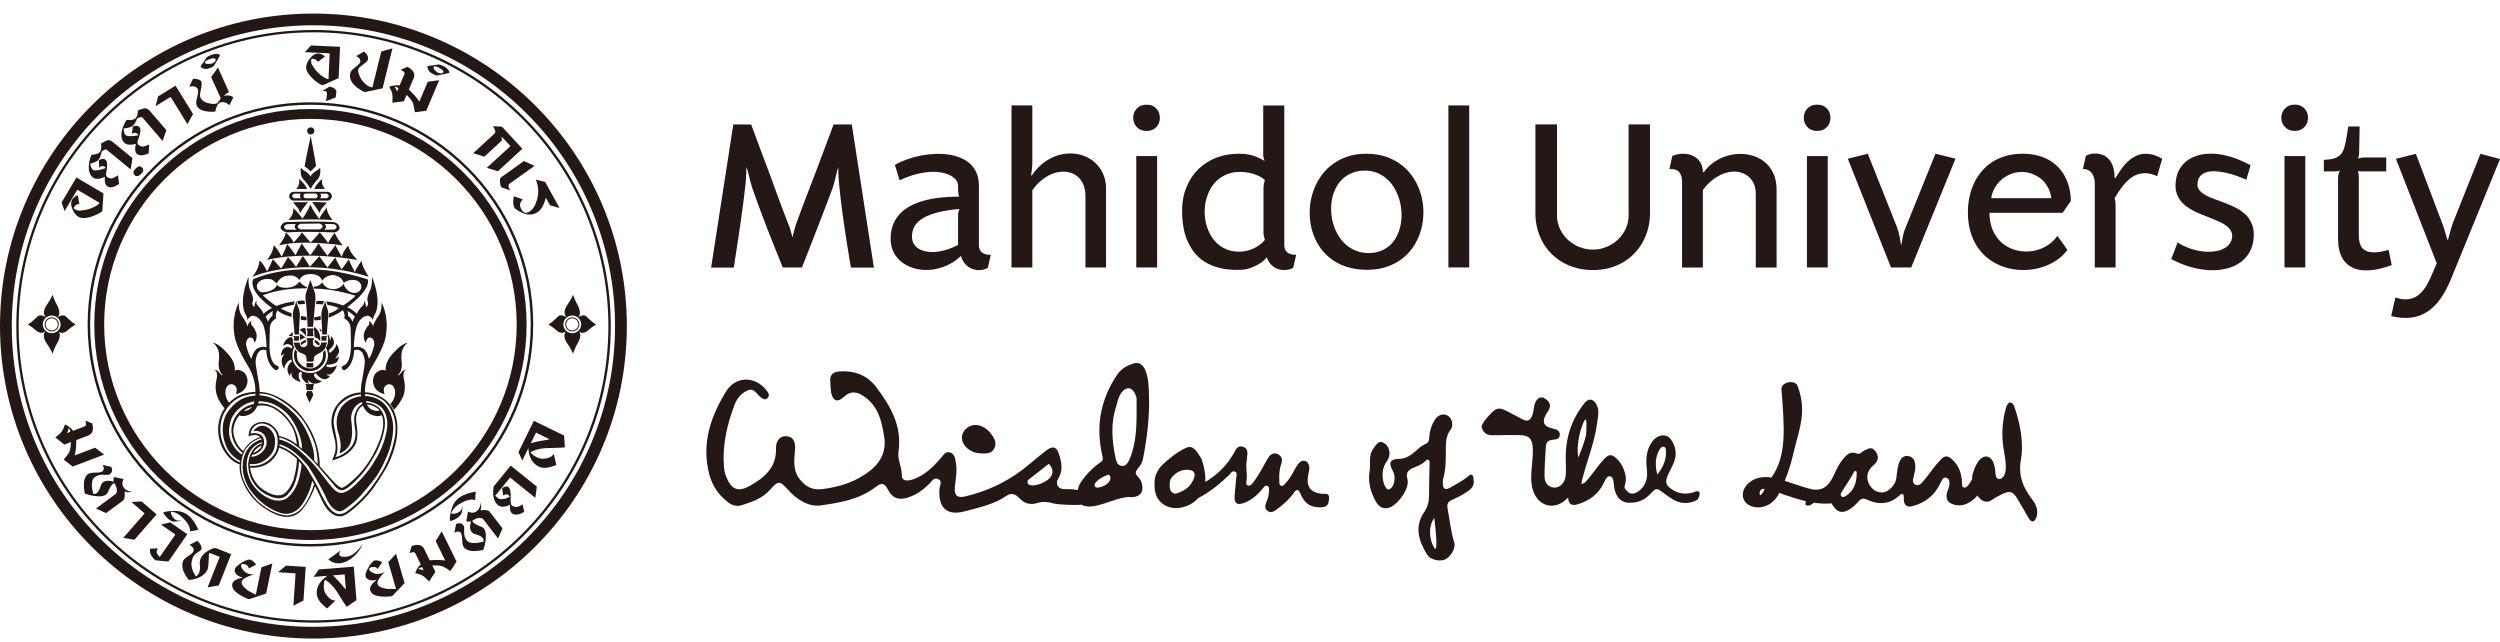 <svg xmlns="http://www.w3.org/2000/svg" width="144" height="37" viewBox="0 0 144 37" fill="none"><g id="_&#xC3;&#xAB;&#xC2;&#xA0;&#xCB;&#x86;&#xC3;&#xAC;&#xC2;&#x9D;&#xC2;&#xB4;&#xC3;&#xAC;&#xE2;&#x80;&#x93;&#xC2;&#xB4;_1" clip-path="url(#clip0_652_5501)"><g id="Group"><path id="Vector" d="M3.85 24.946C3.876 24.897 3.895 24.862 3.904 24.838C3.937 24.758 3.95 24.702 3.948 24.662L3.967 24.653C3.988 24.684 4.012 24.734 4.037 24.803L4.052 24.871L3.852 24.946H3.85ZM5.48 25.787L4.303 26.231C4.312 26.185 4.323 26.136 4.334 26.086C4.374 25.897 4.39 25.732 4.389 25.595C4.389 25.456 4.39 25.373 4.395 25.346L5.071 25.091C5.283 25.012 5.376 24.842 5.348 24.584C5.344 24.548 5.333 24.484 5.315 24.391L4.915 24.23C4.92 24.255 4.931 24.291 4.944 24.34C4.975 24.456 4.949 24.531 4.865 24.565L4.208 24.813L4.178 24.772C4.136 24.719 4.078 24.662 4.006 24.603C3.965 24.569 3.907 24.533 3.84 24.494L3.743 24.449C3.725 24.499 3.706 24.548 3.688 24.595C3.644 24.705 3.607 24.784 3.573 24.83C3.512 24.92 3.413 25.019 3.276 25.126L3.185 25.196L3.705 25.61L4.087 25.463C4.083 25.564 4.077 25.639 4.072 25.689C4.052 25.852 4.023 25.974 3.983 26.055C3.853 26.246 3.749 26.386 3.668 26.475L4.184 26.873L5.999 26.185L5.478 25.787H5.48Z" fill="#231815"></path><path id="Vector_2" d="M7.186 28.402L7.172 28.314L7.269 28.334C7.338 28.349 7.374 28.358 7.383 28.358C7.44 28.357 7.503 28.349 7.566 28.337L7.651 28.308C7.579 28.329 7.488 28.322 7.382 28.277C7.273 28.236 7.192 28.177 7.136 28.099C7.056 27.994 7.032 27.878 7.059 27.753C7.068 27.713 7.088 27.661 7.123 27.594L6.592 27.484L6.568 27.488L6.543 27.539C6.53 27.592 6.53 27.653 6.543 27.724L6.549 27.753C6.455 27.722 6.38 27.704 6.329 27.699C6.165 27.679 6.037 27.704 5.942 27.774C5.876 27.823 5.83 27.893 5.803 27.984C5.741 28.198 5.663 28.338 5.569 28.405C5.52 28.441 5.472 28.456 5.422 28.45L5.36 28.43L5.296 28.059C5.278 27.78 5.325 27.594 5.437 27.504C5.584 27.383 5.752 27.33 5.939 27.345C6.126 27.359 6.245 27.356 6.291 27.334L6.346 27.299C6.43 27.238 6.465 27.15 6.455 27.038C6.45 27.002 6.436 26.953 6.413 26.893L5.917 26.785C5.939 26.839 5.954 26.875 5.963 26.901C5.997 27.011 5.973 27.096 5.893 27.154C5.829 27.2 5.697 27.223 5.491 27.223C5.284 27.223 5.145 27.252 5.068 27.307C4.866 27.456 4.793 27.756 4.848 28.201C4.866 28.337 4.881 28.412 4.889 28.427C4.998 28.462 5.079 28.488 5.131 28.508C5.295 28.553 5.466 28.579 5.644 28.589C5.855 28.595 6.009 28.563 6.11 28.489C6.159 28.453 6.194 28.405 6.219 28.349C6.323 28.09 6.421 27.925 6.514 27.858L6.586 27.833C6.617 27.888 6.637 27.923 6.647 27.939C6.684 28.01 6.709 28.07 6.718 28.117C6.755 28.287 6.733 28.401 6.657 28.457L5.529 29.29L6.106 29.556L7.097 28.825C7.126 28.805 7.148 28.769 7.163 28.711C7.189 28.621 7.197 28.517 7.183 28.402" fill="#231815"></path></g><path id="Vector_3" d="M7.57 28.914L8.329 29.573L7.101 30.98L7.743 31.09L9.02 29.628L8.152 28.879L7.57 28.914Z" fill="#231815"></path><g id="Group_2"><path id="Vector_4" d="M9.802 30.086L9.275 30.216L10.102 30.789L9.216 32.063L9.187 32.059C9.133 32.022 9.086 31.96 9.043 31.869C9.017 31.816 9.017 31.754 9.047 31.68L9.096 31.589L8.646 31.604C8.642 31.65 8.637 31.696 8.636 31.743C8.65 31.847 8.669 31.923 8.702 31.976C8.761 32.072 8.827 32.156 8.904 32.23L8.957 32.274L9.699 32.346L10.789 30.771L9.8 30.087L9.802 30.086Z" fill="#231815"></path><path id="Vector_5" d="M10.259 29.61C10.406 29.696 10.564 29.844 10.729 30.05C10.841 30.193 10.909 30.329 10.935 30.455C10.945 30.495 10.945 30.547 10.94 30.611L11.427 30.512C11.39 30.433 11.361 30.372 11.341 30.333C11.161 29.978 10.945 29.728 10.695 29.583C10.524 29.483 10.314 29.432 10.06 29.429C9.884 29.424 9.728 29.438 9.589 29.465C9.5 29.485 9.437 29.502 9.395 29.516C9.431 29.577 9.466 29.636 9.505 29.696C9.606 29.821 9.707 29.915 9.809 29.975L9.869 30.005C9.961 30.047 10.089 30.054 10.255 30.027C10.311 30.021 10.382 30.002 10.469 29.978C10.412 29.984 10.368 29.987 10.334 29.987C10.238 29.989 10.17 29.981 10.135 29.958C10.03 29.897 9.941 29.793 9.87 29.648C9.86 29.589 9.849 29.528 9.84 29.467L9.959 29.485C10.06 29.509 10.16 29.551 10.259 29.609" fill="#231815"></path><path id="Vector_6" d="M12.02 31.704C11.782 31.835 11.628 31.994 11.553 32.183C11.511 32.287 11.498 32.384 11.508 32.482C11.534 32.683 11.522 32.851 11.472 32.981C11.441 33.057 11.4 33.117 11.346 33.161L11.277 33.202C11.224 33.108 11.172 33.013 11.121 32.918C11.031 32.689 11.005 32.494 11.042 32.332C11.06 32.256 11.078 32.188 11.101 32.133C11.15 32.007 11.236 31.908 11.358 31.834C11.493 31.753 11.573 31.693 11.593 31.655C11.629 31.559 11.603 31.446 11.516 31.315C11.487 31.275 11.441 31.22 11.372 31.148L10.916 31.382C10.988 31.431 11.031 31.461 11.043 31.472C11.152 31.56 11.182 31.657 11.14 31.763C11.111 31.835 11.013 31.924 10.847 32.027C10.681 32.133 10.581 32.226 10.547 32.311C10.443 32.572 10.511 32.882 10.749 33.234C10.821 33.343 10.864 33.399 10.88 33.404C10.948 33.397 11.019 33.39 11.089 33.382C11.492 33.298 11.767 33.129 11.92 32.873L11.931 32.853L11.949 32.807C11.986 32.718 12.006 32.59 12.013 32.418C12.024 32.122 12.032 31.946 12.035 31.888L12.096 31.855L12.656 32.076L11.958 33.831L12.601 33.721L13.317 31.921L12.451 31.577C12.371 31.547 12.229 31.588 12.02 31.704Z" fill="#231815"></path><path id="Vector_7" d="M14.734 34.257C14.588 34.181 14.441 34.106 14.296 34.028C14.019 33.824 13.894 33.65 13.921 33.508C13.946 33.389 14.102 33.275 14.386 33.168C14.503 33.123 14.607 33.088 14.697 33.067L14.613 33.082C14.541 33.088 14.468 33.084 14.397 33.072C14.301 33.05 14.207 33.012 14.125 32.956C14.064 32.911 14.005 32.847 13.95 32.76C13.897 32.675 13.875 32.605 13.886 32.551C13.9 32.49 13.958 32.47 14.062 32.492C14.197 32.518 14.279 32.58 14.316 32.676L14.331 32.747L14.743 32.525C14.754 32.519 14.722 32.472 14.642 32.391C14.556 32.301 14.475 32.248 14.4 32.232H14.319C14.175 32.267 14.013 32.344 13.832 32.467C13.646 32.594 13.54 32.709 13.517 32.811L13.513 32.852C13.539 33.066 13.699 33.203 13.999 33.272C13.869 33.296 13.773 33.32 13.709 33.342C13.514 33.413 13.404 33.511 13.378 33.632V33.647C13.328 33.902 13.554 34.152 14.064 34.401C14.233 34.481 14.334 34.52 14.364 34.51L15.331 34.187L15.687 32.458L15.06 32.679L14.735 34.256L14.734 34.257Z" fill="#231815"></path></g><path id="Vector_8" d="M16.02 32.96L17.024 33.026L16.902 34.887L17.48 34.59L17.609 32.653L16.463 32.58L16.02 32.96Z" fill="#231815"></path><g id="Group_3"><path id="Vector_9" d="M19.779 33.797C19.623 33.611 19.534 33.507 19.517 33.489C19.488 33.458 19.433 33.4 19.353 33.319L19.179 33.141L19.852 33.087L19.923 33.957C19.858 33.887 19.811 33.833 19.777 33.794M18.368 32.797L18.066 33.231L18.859 33.167C18.844 33.168 18.789 33.208 18.692 33.29C18.368 33.562 18.219 33.874 18.247 34.224C18.265 34.46 18.417 34.695 18.701 34.933C18.776 34.998 18.827 35.033 18.848 35.043L19.32 34.593C19.216 34.589 19.133 34.564 19.066 34.523C18.956 34.453 18.85 34.341 18.749 34.184C18.695 34.099 18.663 33.99 18.652 33.859C18.643 33.745 18.651 33.633 18.671 33.521L18.726 33.394C18.81 33.455 18.896 33.517 18.98 33.575C19.156 33.745 19.292 33.902 19.387 34.055L19.754 34.634C19.871 34.819 19.946 34.924 19.972 34.953L20.533 34.567L20.377 32.639L18.368 32.799V32.797Z" fill="#231815"></path><path id="Vector_10" d="M20.461 31.826C20.31 31.955 20.169 32.03 20.039 32.051C19.73 32.105 19.567 32.065 19.543 31.935C19.537 31.894 19.548 31.844 19.574 31.78L19.615 31.705L18.903 32.224C18.974 32.273 19.047 32.315 19.118 32.363C19.3 32.442 19.47 32.468 19.63 32.439C19.881 32.398 20.121 32.276 20.348 32.079C20.524 31.925 20.668 31.754 20.779 31.568C20.841 31.458 20.885 31.372 20.914 31.314C20.858 31.391 20.815 31.449 20.789 31.485C20.689 31.61 20.579 31.725 20.461 31.826Z" fill="#231815"></path><path id="Vector_11" d="M22.363 32.377L22.813 33.922H22.317C21.976 33.872 21.785 33.776 21.745 33.637C21.711 33.521 21.796 33.347 21.996 33.118C22.077 33.027 22.152 32.947 22.222 32.885L22.157 32.938C22.095 32.978 22.03 33.007 21.961 33.028C21.864 33.054 21.766 33.063 21.664 33.053C21.589 33.042 21.508 33.013 21.422 32.961C21.333 32.911 21.281 32.857 21.267 32.807C21.249 32.746 21.292 32.699 21.395 32.671C21.526 32.635 21.629 32.65 21.704 32.72L21.75 32.773L22.011 32.387C22.017 32.377 21.967 32.352 21.86 32.316C21.74 32.276 21.645 32.267 21.57 32.287L21.5 32.326C21.388 32.422 21.28 32.567 21.179 32.76C21.07 32.961 21.032 33.111 21.059 33.21L21.075 33.249C21.196 33.425 21.402 33.474 21.701 33.394C21.596 33.475 21.521 33.541 21.479 33.593C21.339 33.747 21.287 33.884 21.32 34.002L21.329 34.015C21.399 34.266 21.719 34.382 22.282 34.365C22.472 34.359 22.579 34.345 22.602 34.324L23.304 33.59L22.813 31.895L22.363 32.383V32.377Z" fill="#231815"></path><path id="Vector_12" d="M24.29 32.817C24.209 32.792 24.149 32.782 24.111 32.788L24.101 32.769C24.13 32.745 24.175 32.719 24.241 32.685L24.31 32.664L24.402 32.855C24.352 32.835 24.313 32.821 24.29 32.815M25.092 31.161L25.645 32.287C25.596 32.281 25.548 32.277 25.495 32.269C25.303 32.249 25.138 32.245 24.999 32.258C24.86 32.272 24.777 32.278 24.752 32.277L24.436 31.627C24.336 31.427 24.159 31.352 23.903 31.401C23.866 31.41 23.804 31.425 23.713 31.45L23.588 31.863C23.612 31.857 23.649 31.843 23.697 31.823C23.811 31.782 23.888 31.802 23.928 31.883L24.237 32.512L24.197 32.547C24.148 32.592 24.098 32.655 24.045 32.731C24.016 32.777 23.984 32.837 23.954 32.91L23.917 33.011C23.971 33.024 24.021 33.036 24.068 33.052C24.183 33.082 24.264 33.113 24.315 33.143C24.41 33.197 24.517 33.284 24.636 33.409L24.716 33.494L25.078 32.94L24.898 32.571C24.999 32.569 25.074 32.566 25.123 32.566C25.29 32.571 25.413 32.591 25.499 32.621C25.701 32.731 25.851 32.823 25.946 32.893L26.297 32.347L25.444 30.607L25.094 31.161H25.092Z" fill="#231815"></path><path id="Vector_13" d="M28.079 29.398C27.987 29.373 27.883 29.369 27.768 29.384L27.68 29.398L27.698 29.303C27.713 29.235 27.719 29.195 27.719 29.187C27.718 29.131 27.709 29.071 27.695 29.006L27.661 28.922C27.686 28.994 27.68 29.082 27.64 29.19C27.6 29.299 27.54 29.381 27.464 29.441C27.36 29.52 27.247 29.549 27.119 29.524C27.078 29.518 27.025 29.499 26.959 29.465L26.863 29.996L26.867 30.02L26.918 30.042C26.971 30.052 27.032 30.052 27.103 30.037L27.129 30.031C27.103 30.127 27.087 30.201 27.08 30.251C27.064 30.416 27.093 30.545 27.164 30.637C27.214 30.701 27.288 30.747 27.38 30.771C27.594 30.828 27.736 30.902 27.807 30.992C27.843 31.041 27.86 31.088 27.856 31.142L27.836 31.201L27.465 31.276C27.185 31.297 26.999 31.255 26.905 31.146C26.78 31.002 26.723 30.837 26.735 30.648C26.746 30.461 26.74 30.344 26.717 30.297L26.677 30.242C26.616 30.162 26.527 30.127 26.416 30.141C26.379 30.147 26.33 30.161 26.27 30.187L26.174 30.683C26.227 30.658 26.264 30.643 26.29 30.634C26.4 30.599 26.486 30.62 26.546 30.698C26.592 30.759 26.618 30.893 26.622 31.099C26.627 31.304 26.657 31.444 26.712 31.516C26.869 31.715 27.169 31.781 27.615 31.715C27.75 31.696 27.826 31.68 27.84 31.67C27.874 31.561 27.897 31.481 27.915 31.429C27.957 31.264 27.981 31.093 27.986 30.915C27.987 30.704 27.952 30.55 27.877 30.451C27.84 30.402 27.791 30.367 27.733 30.345C27.471 30.249 27.303 30.155 27.233 30.062L27.208 29.99C27.262 29.956 27.297 29.936 27.309 29.929C27.384 29.889 27.441 29.863 27.488 29.853C27.655 29.813 27.77 29.831 27.833 29.907L28.69 31.017L28.944 30.432L28.192 29.462C28.171 29.433 28.131 29.413 28.076 29.398" fill="#231815"></path><path id="Vector_14" d="M26.222 29.211C26.346 29.091 26.526 28.978 26.768 28.873C26.935 28.801 27.085 28.769 27.218 28.778C27.258 28.78 27.308 28.793 27.368 28.815L27.401 28.32C27.313 28.336 27.247 28.346 27.206 28.355C26.814 28.439 26.515 28.581 26.312 28.784C26.171 28.923 26.067 29.111 26 29.353C25.949 29.523 25.92 29.678 25.914 29.819C25.912 29.909 25.909 29.974 25.912 30.018C25.981 29.999 26.049 29.979 26.114 29.957C26.261 29.893 26.379 29.822 26.462 29.738L26.508 29.689C26.572 29.613 26.612 29.489 26.629 29.324C26.635 29.268 26.639 29.193 26.638 29.105C26.629 29.161 26.619 29.205 26.612 29.236C26.59 29.33 26.561 29.391 26.532 29.42C26.447 29.506 26.323 29.564 26.165 29.594C26.104 29.59 26.041 29.584 25.978 29.576L26.029 29.466C26.078 29.376 26.143 29.291 26.225 29.21" fill="#231815"></path><path id="Vector_15" d="M28.446 28.006C28.427 28.028 28.417 28.103 28.409 28.235C28.385 28.644 28.478 28.931 28.689 29.1C28.841 29.224 29.07 29.216 29.376 29.076C29.376 29.168 29.378 29.261 29.378 29.348C29.396 29.448 29.434 29.523 29.497 29.572L29.597 29.625C29.727 29.666 29.887 29.641 30.082 29.546L30.198 29.465L30.089 29.044C30.01 29.105 29.944 29.148 29.895 29.169C29.74 29.23 29.6 29.21 29.474 29.108C29.421 29.067 29.402 28.898 29.415 28.608C29.424 28.434 29.404 28.283 29.358 28.153L29.289 28.057C29.234 28.011 29.157 28.008 29.058 28.046C29.027 28.057 28.983 28.08 28.923 28.116L28.985 28.537L29.029 28.516C29.139 28.466 29.22 28.461 29.274 28.502L29.34 28.582L29.358 28.617C29.277 28.652 29.197 28.685 29.121 28.716C28.931 28.765 28.795 28.762 28.706 28.71C28.634 28.653 28.574 28.6 28.527 28.556L29.379 27.505L30.835 28.678L30.923 28.032L29.413 26.816L28.446 28.011V28.006Z" fill="#231815"></path><path id="Vector_16" d="M31.446 25.344C31.204 25.384 31.071 25.405 31.046 25.413C31.005 25.422 30.927 25.442 30.817 25.468L30.576 25.524L30.873 24.919L31.657 25.303C31.567 25.322 31.493 25.337 31.442 25.344M30.749 24.24L29.863 26.045L30.084 26.525L30.434 25.811C30.428 25.825 30.434 25.892 30.454 26.017C30.523 26.434 30.716 26.722 31.031 26.876C31.245 26.98 31.527 26.971 31.874 26.847C31.966 26.814 32.024 26.791 32.044 26.776L31.897 26.142C31.84 26.228 31.778 26.289 31.707 26.324C31.591 26.384 31.438 26.416 31.253 26.423C31.152 26.425 31.042 26.399 30.922 26.339C30.821 26.289 30.726 26.228 30.641 26.153L30.556 26.042C30.653 26 30.751 25.958 30.846 25.917C31.081 25.851 31.286 25.817 31.464 25.813L32.156 25.791C32.371 25.785 32.5 25.776 32.538 25.767L32.492 25.088L30.748 24.238L30.749 24.24Z" fill="#231815"></path><path id="Vector_17" d="M4.454 10.928L5.743 11.689L5.616 11.808C5.399 11.954 5.155 12.052 4.89 12.098C4.822 12.111 4.719 12.122 4.581 12.131C4.496 12.137 4.411 12.113 4.324 12.063C4.254 12.021 4.229 11.982 4.255 11.947C4.321 11.863 4.364 11.817 4.382 11.803C4.408 11.784 4.448 11.768 4.503 11.759L4.572 11.75L4.486 11.251C4.48 11.242 4.438 11.262 4.359 11.306C4.28 11.352 4.229 11.39 4.213 11.416L4.167 11.481C4.072 11.642 4.076 11.84 4.182 12.072C4.274 12.273 4.382 12.412 4.512 12.488C4.639 12.565 4.823 12.578 5.059 12.533C5.253 12.491 5.441 12.423 5.63 12.327C5.78 12.25 5.865 12.191 5.891 12.148L5.897 12.124L5.959 11.143L4.404 10.223L3.547 11.661L3.721 12.157L4.454 10.926V10.928Z" fill="#231815"></path><path id="Vector_18" d="M6.036 10.184C6.036 10.256 6.036 10.329 6.034 10.399C6.045 10.555 6.089 10.663 6.166 10.724L6.267 10.777C6.377 10.808 6.508 10.787 6.661 10.712C6.798 10.646 6.863 10.6 6.856 10.573L6.799 10.098C6.7 10.155 6.599 10.213 6.498 10.268C6.374 10.298 6.262 10.269 6.161 10.184C6.108 10.143 6.097 10.057 6.121 9.925C6.201 9.534 6.187 9.291 6.08 9.204C6.016 9.151 5.933 9.14 5.829 9.168C5.795 9.177 5.753 9.197 5.697 9.224L5.713 9.653L5.769 9.612C5.873 9.551 5.961 9.551 6.039 9.613L6.083 9.659L6.089 9.68C5.918 9.735 5.82 9.769 5.798 9.772C5.592 9.825 5.451 9.831 5.373 9.792L5.344 9.772C5.293 9.731 5.254 9.662 5.223 9.566C5.214 9.531 5.205 9.487 5.194 9.432C5.264 9.412 5.324 9.395 5.37 9.377C5.505 9.328 5.596 9.278 5.65 9.226C5.716 9.162 5.771 9.056 5.817 8.91C5.832 8.85 5.846 8.786 5.857 8.725C6.002 8.617 6.098 8.585 6.149 8.629L7.528 9.758L7.629 9.107L6.507 8.187C6.43 8.123 6.346 8.083 6.261 8.072C6.192 8.072 6.097 8.107 5.979 8.176C5.953 8.19 5.899 8.222 5.82 8.275C5.831 8.359 5.835 8.419 5.835 8.455C5.835 8.586 5.806 8.689 5.746 8.76C5.693 8.824 5.601 8.869 5.466 8.892C5.413 8.901 5.355 8.91 5.29 8.916C5.255 8.93 5.218 9.021 5.174 9.192C5.053 9.683 5.11 10.027 5.344 10.217C5.494 10.341 5.725 10.329 6.036 10.184Z" fill="#231815"></path><path id="Vector_19" d="M7.806 9.714C7.665 9.859 7.647 9.98 7.751 10.083C7.856 10.187 7.982 10.164 8.127 10.018C8.271 9.873 8.288 9.749 8.184 9.649C8.075 9.543 7.95 9.568 7.804 9.714" fill="#231815"></path><path id="Vector_20" d="M7.828 8.283C7.814 8.353 7.802 8.426 7.788 8.496C7.772 8.65 7.797 8.765 7.86 8.84L7.95 8.908C8.056 8.957 8.19 8.959 8.351 8.913C8.498 8.869 8.568 8.837 8.565 8.809L8.591 8.33C8.483 8.37 8.375 8.409 8.265 8.446C8.14 8.452 8.034 8.406 7.945 8.306C7.904 8.255 7.906 8.167 7.955 8.042C8.1 7.671 8.129 7.431 8.036 7.326C7.985 7.262 7.904 7.236 7.795 7.245C7.762 7.25 7.714 7.26 7.656 7.279L7.596 7.704L7.661 7.674C7.772 7.63 7.86 7.645 7.926 7.723L7.961 7.776L7.965 7.797C7.785 7.823 7.684 7.837 7.661 7.839C7.45 7.854 7.309 7.837 7.24 7.784L7.211 7.759C7.171 7.711 7.142 7.634 7.131 7.534C7.127 7.498 7.125 7.453 7.125 7.398C7.197 7.392 7.26 7.384 7.307 7.376C7.448 7.352 7.549 7.317 7.612 7.276C7.684 7.222 7.757 7.131 7.829 6.992C7.854 6.935 7.878 6.877 7.901 6.818C8.062 6.737 8.163 6.722 8.206 6.772L9.367 8.122L9.583 7.497L8.636 6.397C8.571 6.321 8.496 6.27 8.414 6.243C8.345 6.229 8.247 6.247 8.118 6.293C8.089 6.304 8.033 6.328 7.947 6.363C7.942 6.449 7.936 6.51 7.929 6.545C7.907 6.675 7.86 6.769 7.789 6.829C7.725 6.884 7.624 6.913 7.489 6.913C7.434 6.913 7.378 6.911 7.313 6.906C7.274 6.913 7.222 6.998 7.148 7.16C6.943 7.624 6.938 7.97 7.137 8.199C7.263 8.345 7.492 8.374 7.825 8.287" fill="#231815"></path></g><path id="Vector_21" d="M9.109 5.55L8.957 6.115L9.829 5.581L10.798 7.154L11.118 6.567L10.111 4.936L9.109 5.55Z" fill="#231815"></path><g id="Group_4"><path id="Vector_22" d="M11.386 5.123L11.396 5.142L11.406 5.175C11.432 5.239 11.405 5.426 11.325 5.735C11.289 5.876 11.292 5.995 11.334 6.089C11.435 6.31 11.714 6.428 12.167 6.436C12.303 6.44 12.381 6.437 12.396 6.429C12.396 6.423 12.415 6.353 12.453 6.22C12.499 6.062 12.569 5.961 12.664 5.917C12.834 5.842 13.019 5.888 13.221 6.057L13.439 5.604C13.439 5.604 13.413 5.578 13.354 5.549C13.244 5.499 13.125 5.484 12.999 5.5C12.946 5.509 12.905 5.519 12.874 5.525L13.185 5.29L12.553 3.891L12.162 4.44L12.709 5.645C12.715 5.66 12.689 5.715 12.627 5.805C12.566 5.895 12.517 5.946 12.484 5.955C12.372 6.004 12.199 5.999 11.963 5.935C11.789 5.889 11.659 5.804 11.576 5.676L11.55 5.625C11.515 5.549 11.51 5.444 11.541 5.31C11.61 5.006 11.631 4.814 11.607 4.725L11.596 4.704C11.562 4.629 11.472 4.579 11.327 4.548C11.258 4.547 11.188 4.542 11.122 4.534L10.901 4.989C10.99 4.974 11.057 4.969 11.103 4.969C11.247 4.975 11.339 5.026 11.383 5.123" fill="#231815"></path><path id="Vector_23" d="M11.82 3.549C11.873 3.495 11.951 3.449 12.062 3.413C12.083 3.404 12.126 3.392 12.193 3.373C12.323 3.343 12.398 3.358 12.423 3.419V3.448L12.397 3.524C12.363 3.581 12.306 3.623 12.227 3.651L12.136 3.672C12.022 3.692 11.934 3.692 11.872 3.672C11.837 3.662 11.812 3.633 11.797 3.588L11.818 3.547L11.82 3.549ZM11.654 3.922C11.763 3.967 11.855 3.982 11.931 3.967C11.967 3.961 12.011 3.947 12.063 3.93C12.214 3.875 12.309 3.82 12.343 3.764L12.654 3.225L12.663 3.17C12.652 3.134 12.594 3.111 12.493 3.105C12.404 3.1 12.332 3.109 12.277 3.129L12.201 3.154C12.036 3.21 11.931 3.269 11.89 3.332L11.564 3.808L11.56 3.849C11.569 3.875 11.599 3.903 11.654 3.924" fill="#231815"></path><path id="Vector_24" d="M18.919 4.564C18.863 4.546 18.809 4.528 18.755 4.508C18.521 4.384 18.321 4.218 18.157 4.008C18.113 3.953 18.056 3.867 17.983 3.753C17.938 3.681 17.918 3.593 17.923 3.496C17.924 3.411 17.949 3.371 17.993 3.38C18.097 3.399 18.159 3.411 18.178 3.425L18.275 3.51L18.315 3.567L18.714 3.255C18.72 3.246 18.683 3.219 18.605 3.17C18.529 3.121 18.471 3.095 18.44 3.091L18.359 3.081C18.172 3.072 18.003 3.17 17.846 3.373C17.71 3.548 17.64 3.709 17.631 3.858C17.625 4.008 17.697 4.174 17.851 4.358C17.977 4.51 18.127 4.647 18.301 4.764C18.44 4.859 18.535 4.908 18.582 4.909L18.607 4.905L19.504 4.499L19.588 2.695L17.912 2.619L17.556 3.005L18.989 3.071L18.921 4.564H18.919Z" fill="#231815"></path><path id="Vector_25" d="M19.335 5.611L19.379 5.271L19.349 5.19C19.3 5.111 19.202 5.047 19.056 5.004L18.992 4.984L18.582 5.228L18.668 5.235C18.743 5.244 18.792 5.261 18.813 5.288L18.838 5.393L18.782 5.828L19.335 5.613V5.611Z" fill="#231815"></path><path id="Vector_26" d="M20.738 5.165C20.895 5.264 20.994 5.31 21.034 5.301L22.038 5.087L22.605 2.783L21.96 2.969L21.452 5.034L21.396 5.029C21.27 4.999 21.142 4.928 21.025 4.82C20.84 4.655 20.709 4.434 20.637 4.15C20.624 4.1 20.624 4.05 20.636 4.001C20.654 3.931 20.735 3.845 20.882 3.741C21.041 3.633 21.136 3.548 21.167 3.485L21.185 3.451L21.192 3.418C21.218 3.314 21.187 3.209 21.103 3.102C21.077 3.067 21.032 3.023 20.971 2.971L20.52 3.226C20.576 3.262 20.619 3.294 20.645 3.317C20.726 3.389 20.765 3.462 20.755 3.534L20.749 3.58C20.731 3.648 20.605 3.77 20.373 3.946C20.264 4.027 20.201 4.112 20.178 4.205C20.093 4.555 20.279 4.87 20.74 5.16" fill="#231815"></path><path id="Vector_27" d="M22.732 4.987C22.769 4.992 22.822 5.008 22.893 5.04L22.954 5.077L22.873 5.271C22.853 5.217 22.838 5.181 22.827 5.159C22.79 5.083 22.758 5.03 22.727 5.005L22.732 4.987ZM22.422 4.998C22.448 5.043 22.472 5.092 22.493 5.141C22.547 5.246 22.579 5.327 22.59 5.385C22.614 5.494 22.62 5.631 22.605 5.8C22.601 5.849 22.596 5.886 22.594 5.915L23.262 5.835L23.421 5.461C23.493 5.536 23.546 5.591 23.58 5.631C23.69 5.757 23.761 5.866 23.794 5.95C23.849 6.174 23.883 6.348 23.894 6.464L24.55 6.38L25.298 4.619L24.64 4.709L24.155 5.851L24.067 5.725C23.95 5.565 23.84 5.437 23.731 5.341C23.626 5.245 23.565 5.185 23.549 5.162L23.829 4.506C23.915 4.302 23.854 4.12 23.64 3.957C23.61 3.936 23.555 3.898 23.476 3.846L23.076 4.017C23.098 4.03 23.131 4.05 23.177 4.072C23.288 4.133 23.324 4.203 23.289 4.285L23.018 4.921L22.968 4.915C22.897 4.906 22.816 4.909 22.721 4.92C22.666 4.926 22.601 4.94 22.526 4.961L22.42 4.998H22.422Z" fill="#231815"></path><path id="Vector_28" d="M24.985 3.826L25.031 3.816C25.106 3.82 25.191 3.849 25.295 3.901C25.315 3.915 25.355 3.938 25.412 3.976C25.522 4.051 25.562 4.116 25.531 4.176L25.511 4.196L25.436 4.229C25.372 4.24 25.301 4.228 25.227 4.188L25.15 4.138C25.06 4.066 25 3.999 24.971 3.939L24.985 3.828V3.826ZM24.795 4.177C24.824 4.199 24.864 4.223 24.911 4.249C25.055 4.325 25.158 4.357 25.223 4.345L25.831 4.214L25.877 4.184C25.897 4.15 25.875 4.093 25.813 4.014C25.756 3.946 25.702 3.898 25.649 3.871L25.578 3.83C25.427 3.746 25.312 3.709 25.237 3.718L24.665 3.799L24.631 3.82C24.616 3.846 24.62 3.886 24.64 3.941C24.677 4.051 24.731 4.13 24.792 4.176" fill="#231815"></path><path id="Vector_29" d="M27.26 8.824L27.898 9.024L28.907 8.095L28.889 7.865L29.4 8.415L28.041 9.666L28.679 9.866L30.088 8.568L28.91 7.294L28.393 7.27C28.423 7.318 28.442 7.35 28.452 7.369C28.494 7.443 28.518 7.505 28.527 7.549C28.538 7.61 28.514 7.668 28.452 7.724L27.259 8.823L27.26 8.824Z" fill="#231815"></path><path id="Vector_30" d="M28.803 10.498C28.821 10.684 28.858 10.788 28.913 10.806L29.383 10.957L29.348 10.886C29.322 10.837 29.306 10.797 29.299 10.767C29.277 10.681 29.294 10.62 29.348 10.582L30.788 9.553L30.175 9.277L28.863 10.216C28.807 10.255 28.788 10.35 28.803 10.499" fill="#231815"></path><path id="Vector_31" d="M30.87 11.693C30.774 11.944 30.636 12.117 30.46 12.212C30.39 12.252 30.324 12.267 30.26 12.258C30.175 12.243 30.096 12.174 30.026 12.049C29.906 11.832 29.937 11.645 30.117 11.489L29.617 11.307C29.596 11.298 29.577 11.377 29.566 11.544C29.553 11.722 29.576 11.86 29.631 11.959L29.677 12.018C30.052 12.294 30.385 12.404 30.683 12.343C30.752 12.328 30.824 12.299 30.904 12.255C31.124 12.134 31.286 11.899 31.394 11.552C31.423 11.46 31.435 11.402 31.435 11.381L31.684 11.826L32.232 11.982L31.4 10.483L30.864 10.348C30.889 10.422 30.909 10.477 30.921 10.514C31.046 10.885 31.029 11.278 30.867 11.69" fill="#231815"></path><path id="Vector_32" d="M18.053 36.105C8.472 36.105 0.679 28.333 0.679 18.78C0.679 9.228 8.472 1.457 18.053 1.457C27.634 1.457 35.426 9.229 35.426 18.779C35.426 28.329 27.634 36.104 18.053 36.104M18.053 0.781C8.098 0.781 0 8.855 0 18.78C0 28.706 8.098 36.781 18.053 36.781C28.007 36.781 36.106 28.707 36.106 18.78C36.106 8.854 28.006 0.781 18.053 0.781Z" fill="#231815"></path><path id="Vector_33" d="M2.978 19.035C2.784 19.035 2.628 18.879 2.628 18.685C2.628 18.491 2.784 18.336 2.978 18.336C3.173 18.336 3.329 18.491 3.329 18.685C3.329 18.879 3.173 19.035 2.978 19.035ZM2.978 18.279C2.753 18.279 2.571 18.461 2.571 18.685C2.571 18.909 2.753 19.091 2.978 19.091C3.203 19.091 3.385 18.909 3.385 18.685C3.385 18.461 3.203 18.279 2.978 18.279Z" fill="#231815"></path><path id="Vector_34" d="M2.978 19.194C2.697 19.194 2.467 18.965 2.467 18.684C2.467 18.403 2.697 18.173 2.978 18.173C3.26 18.173 3.491 18.402 3.491 18.684C3.491 18.966 3.261 19.194 2.978 19.194ZM3.373 19.093H3.374C3.641 19.322 3.942 18.977 3.942 18.977C4.189 18.777 4.36 18.687 4.36 18.687C4.193 18.632 3.774 18.211 3.774 18.211C3.592 18.081 3.356 18.26 3.356 18.26H3.35L3.339 18.249C3.531 18.043 3.313 17.625 3.313 17.625C3.188 17.431 3.018 16.971 3.018 16.971C2.989 17.149 2.643 17.64 2.643 17.64C2.406 18.04 2.622 18.24 2.622 18.24L2.635 18.235L2.611 18.255C2.551 18.219 2.34 18.101 2.181 18.211C2.181 18.211 1.763 18.632 1.595 18.687C1.595 18.687 1.769 18.777 2.012 18.977C2.012 18.977 2.317 19.322 2.583 19.091L2.594 19.101C2.568 19.134 2.424 19.342 2.643 19.711C2.643 19.711 2.989 20.201 3.018 20.379C3.018 20.379 3.188 19.918 3.313 19.725C3.313 19.725 3.567 19.3 3.373 19.095" fill="#231815"></path><path id="Vector_35" d="M32.963 19.035C32.768 19.035 32.612 18.879 32.612 18.685C32.612 18.491 32.768 18.336 32.963 18.336C33.157 18.336 33.313 18.491 33.313 18.685C33.313 18.879 33.157 19.035 32.963 19.035ZM32.963 18.279C32.738 18.279 32.556 18.461 32.556 18.685C32.556 18.909 32.738 19.091 32.963 19.091C33.188 19.091 33.37 18.909 33.37 18.685C33.37 18.461 33.188 18.279 32.963 18.279Z" fill="#231815"></path><path id="Vector_36" d="M32.962 19.195C32.68 19.195 32.449 18.964 32.449 18.684C32.449 18.403 32.68 18.173 32.962 18.173C33.243 18.173 33.475 18.403 33.475 18.684C33.475 18.964 33.243 19.195 32.962 19.195ZM33.759 18.209C33.574 18.082 33.341 18.259 33.341 18.259H33.335L33.325 18.249C33.516 18.04 33.299 17.623 33.299 17.623C33.172 17.43 33.003 16.969 33.003 16.969C32.973 17.147 32.628 17.639 32.628 17.639C32.391 18.038 32.607 18.238 32.607 18.238L32.621 18.234L32.596 18.253C32.536 18.218 32.324 18.099 32.166 18.209C32.166 18.209 31.748 18.63 31.58 18.688C31.58 18.688 31.755 18.777 31.998 18.977C31.998 18.977 32.299 19.322 32.566 19.091L32.576 19.102C32.552 19.135 32.41 19.343 32.627 19.71C32.627 19.71 32.971 20.202 33.002 20.38C33.002 20.38 33.169 19.919 33.297 19.724C33.297 19.724 33.548 19.303 33.357 19.094C33.626 19.323 33.928 18.978 33.928 18.978C34.172 18.778 34.345 18.69 34.345 18.69C34.178 18.633 33.759 18.211 33.759 18.211" fill="#231815"></path><path id="Vector_37" d="M17.881 30.537C11.33 30.537 6 25.224 6 18.691C6 12.158 11.332 6.847 17.881 6.847C24.431 6.847 29.762 12.161 29.762 18.693C29.762 25.224 24.432 30.539 17.881 30.539M17.881 6.279C11.016 6.279 5.431 11.848 5.431 18.693C5.431 25.537 11.016 31.106 17.881 31.106C24.746 31.106 30.331 25.537 30.331 18.693C30.331 11.848 24.746 6.279 17.881 6.279Z" fill="#231815"></path><path id="Vector_38" d="M23.492 19.734C23.085 19.818 22.699 20.29 22.699 20.29C22.098 20.88 22.222 21.353 22.222 21.353C22.007 21.214 21.735 21.419 21.735 21.419C21.495 21.553 21.48 21.942 21.48 21.942C21.519 22.61 22.15 22.7 22.15 22.7C21.971 22.166 22.401 22.134 22.401 22.134C22.696 22.121 22.747 22.479 22.747 22.479C22.823 22.963 22.48 23.274 22.48 23.274L22.698 23.598C23.033 23.263 23.235 22.807 23.235 22.807C23.414 22.301 23.253 21.788 23.253 21.788C23.187 21.344 23.377 21.323 23.377 21.323C23.232 21.278 23.12 21.457 23.12 21.457C22.953 21.678 22.915 21.607 22.915 21.607C23.204 21.373 23.141 20.883 23.141 20.883C23.082 20.387 23.166 20.188 23.166 20.188C23.276 19.861 23.493 19.737 23.493 19.737" fill="#231815"></path><path id="Vector_39" d="M17.897 7.747C18.012 7.747 18.107 7.655 18.107 7.538C18.107 7.421 18.012 7.332 17.897 7.332C17.782 7.332 17.69 7.424 17.69 7.538C17.69 7.652 17.782 7.747 17.897 7.747Z" fill="#231815"></path><path id="Vector_40" d="M17.889 9.877C17.993 9.758 18.209 9.565 18.209 9.565C18.143 9.121 17.898 7.84 17.898 7.84C17.658 8.929 17.542 9.588 17.542 9.588C17.683 9.649 17.889 9.878 17.889 9.878" fill="#231815"></path><path id="Vector_41" d="M22.688 25.434C22.493 26.308 22.112 26.98 22.112 26.98C21.555 27.938 21.07 28.471 21.07 28.471C20.372 29.232 19.881 29.52 19.881 29.52C19.549 29.705 19.309 29.545 19.309 29.545C19.023 29.415 18.789 28.998 18.789 28.998C18.665 28.783 18.493 28.449 18.493 28.449C18.354 28.115 18.042 27.575 18.042 27.575C17.74 27.103 17.797 27.056 17.249 26.44C16.749 25.913 16.218 25.726 16.091 25.686L16.105 25.596C16.957 25.81 17.763 26.862 17.763 26.862C18.255 27.596 18.695 28.474 18.695 28.474C18.917 29.02 19.092 29.18 19.092 29.18C19.448 29.575 19.699 29.419 19.699 29.419C19.929 29.329 20.424 28.89 20.424 28.89C20.825 28.556 21.517 27.651 21.517 27.651C21.958 27.128 22.32 26.2 22.32 26.2C22.662 25.376 22.648 24.636 22.648 24.636C22.643 23.786 22.197 23.336 22.197 23.336C21.774 22.816 21.098 22.811 21.034 22.813L21.024 22.697C21.506 22.702 21.973 22.985 21.973 22.985C22.414 23.269 22.625 23.814 22.625 23.814C22.945 24.598 22.686 25.433 22.686 25.433M18.088 27.898C17.797 28.853 17.359 29.299 17.359 29.299C17.043 29.661 16.548 29.693 16.548 29.693C15.616 29.644 14.824 28.847 14.824 28.847C14.205 28.254 13.961 27.462 13.961 27.462C13.739 26.586 14.08 25.999 14.08 25.999C14.342 25.459 14.897 25.268 15.027 25.23L15.072 25.314C14.83 25.34 14.505 25.608 14.505 25.608C13.961 26.083 13.983 26.763 13.983 26.763C13.912 27.463 14.355 28.136 14.355 28.136C15.151 29.3 16.164 29.545 16.164 29.545C16.9 29.79 17.367 29.108 17.367 29.108C17.834 28.454 17.953 27.859 17.978 27.692C18.031 27.784 18.077 27.868 18.112 27.932L18.091 27.901L18.088 27.898ZM12.793 25.384C12.793 25.384 12.531 24.709 12.844 23.933C12.844 23.933 13.188 23.028 14.101 22.782C14.101 22.782 14.361 22.699 14.716 22.673L14.71 22.778C14.654 22.787 14.616 22.798 14.616 22.798C13.523 22.857 13.006 23.916 13.006 23.916C12.643 24.68 12.955 25.506 12.955 25.506C13.18 26.25 13.774 26.516 13.832 26.54L13.817 26.635C13.673 26.58 13.059 26.299 12.794 25.385M14.856 20.331C15.072 20.019 15.347 20.19 15.347 20.19C15.332 20.412 15.428 20.709 15.428 20.709C15.592 21.183 15.851 21.302 15.851 21.302C16.007 21.362 16.045 21.206 16.045 21.206C16.089 21.103 15.956 21.06 15.956 21.06C15.857 21.029 15.791 20.955 15.791 20.955C15.479 20.62 15.524 19.806 15.524 19.806C15.524 19.375 15.546 18.851 15.546 18.851C15.59 18.48 15.909 18.337 15.909 18.337C15.834 18.123 15.968 17.9 15.968 17.9L15.988 17.886C16.27 18.135 16.79 18.256 16.79 18.256L16.801 18.041C16.556 17.972 16.279 17.83 16.175 17.775C16.521 17.599 16.911 17.566 16.911 17.566L16.98 17.36C16.533 17.413 16.189 17.514 15.922 17.624C15.621 17.468 15.136 17.011 15.136 17.011C16.288 16.551 17.649 16.611 17.649 16.611L17.685 16.53C17.431 16.471 17.254 16.219 17.254 16.219C17.209 16.284 17.09 16.388 17.09 16.388C16.836 16.603 16.433 16.574 16.433 16.574C16.033 16.58 15.944 16.388 15.944 16.388C15.928 16.559 15.719 16.678 15.719 16.678C15.243 16.924 14.991 16.805 14.991 16.805C14.611 16.559 14.894 16.255 14.894 16.255C15.156 15.981 15.61 16.084 15.61 16.084C15.78 16.15 15.936 16.329 15.936 16.329C15.99 16.203 16.152 16.048 16.152 16.048C16.443 15.804 16.859 15.877 16.859 15.877C17.148 15.946 17.246 16.13 17.246 16.13C17.327 15.946 17.491 15.871 17.491 15.871C17.863 15.686 18.287 15.856 18.287 15.856C18.532 15.999 18.562 16.176 18.562 16.176C18.737 15.84 19.194 15.842 19.194 15.842C19.722 15.906 19.796 16.295 19.796 16.295C20.242 15.975 20.622 16.19 20.622 16.19C20.907 16.376 20.787 16.641 20.787 16.641C20.631 16.991 20.221 16.841 20.221 16.841C19.841 16.678 19.805 16.345 19.805 16.345C19.535 16.71 19.128 16.657 19.128 16.657C18.711 16.62 18.556 16.257 18.556 16.257C18.429 16.516 18.049 16.516 18.049 16.516L18.086 16.628C19.2 16.612 20.474 17.034 20.474 17.034C20.31 17.239 19.877 17.523 19.765 17.595C19.511 17.496 19.199 17.409 18.793 17.36L18.859 17.566C18.859 17.566 19.194 17.596 19.517 17.751C19.421 17.83 19.2 17.99 18.951 18.056C18.951 18.056 18.951 18.222 18.936 18.295C18.936 18.295 19.457 18.105 19.727 17.874L19.767 17.9C19.767 17.9 19.901 18.124 19.826 18.337C19.826 18.337 20.146 18.48 20.192 18.851C20.192 18.851 20.213 19.375 20.213 19.806C20.213 19.806 20.258 20.62 19.944 20.955C19.944 20.955 19.878 21.029 19.78 21.06C19.78 21.06 19.646 21.104 19.69 21.206C19.69 21.206 19.727 21.362 19.884 21.302C19.884 21.302 20.145 21.183 20.307 20.709C20.307 20.709 20.403 20.413 20.391 20.19C20.391 20.19 20.666 20.019 20.881 20.331C20.881 20.331 21.06 20.649 21 21.02C21 21.02 20.919 21.582 20.853 21.916C20.853 21.916 20.749 22.335 20.792 22.827C20.735 22.831 19.702 22.917 19.434 23.966C19.434 23.966 19.289 24.427 19.523 25.062C19.523 25.062 19.73 25.716 19.541 26.118C19.541 26.118 20.172 25.951 20.25 25.239C20.25 25.239 20.334 24.954 20.221 24.104C20.221 24.104 20.207 23.405 20.842 23.158L20.856 23.219L20.87 23.268C20.474 23.468 20.4 24.043 20.4 24.043C20.382 24.343 20.466 24.812 20.466 24.812C20.535 25.335 20.265 25.695 20.265 25.695C19.831 26.254 19.312 26.33 19.312 26.33C19.558 26 19.369 25.179 19.369 25.179C19.3 24.874 19.223 24.418 19.223 24.418C19.177 23.899 19.474 23.428 19.474 23.428C20.036 22.721 20.778 22.721 20.778 22.721V22.602C19.724 22.653 19.304 23.487 19.304 23.487C18.948 24.111 19.141 24.738 19.141 24.738C19.197 25.022 19.26 25.239 19.26 25.239C19.416 25.784 19.275 26.139 19.275 26.139C19.214 26.324 19.125 26.524 19.125 26.524C19.366 26.473 19.777 26.273 19.777 26.273C20.203 26.049 20.418 25.689 20.418 25.689C20.649 25.335 20.575 24.77 20.575 24.77C20.541 24.51 20.509 24.154 20.509 24.154C20.513 23.541 20.899 23.368 20.904 23.365C20.98 23.55 21.161 23.854 21.56 23.941C21.56 23.941 21.79 24.021 21.998 23.91V23.901C22.083 24.16 22.073 24.43 22.073 24.43C22.057 25.105 21.635 25.89 21.635 25.89C21.217 26.832 20.527 27.47 20.527 27.47C19.799 28.168 19.679 28.094 19.679 28.094C19.552 28.094 19.307 27.834 19.307 27.834C19.128 27.663 18.453 26.893 18.453 26.893L18.412 26.849C18.423 26.58 18.414 25.448 17.575 24.265C17.575 24.265 16.974 23.198 15.619 22.702C15.619 22.702 15.364 22.593 14.958 22.57C14.954 22.2 14.883 21.916 14.883 21.916C14.818 21.582 14.736 21.02 14.736 21.02C14.677 20.649 14.856 20.331 14.856 20.331ZM15.301 18.25C15.457 18.039 15.731 17.915 15.731 17.915C15.676 18.021 15.697 18.187 15.697 18.187C15.515 18.314 15.431 18.542 15.431 18.542C15.431 18.442 15.301 18.248 15.301 18.248M20.44 18.248C20.44 18.248 20.313 18.442 20.313 18.542C20.313 18.542 20.229 18.314 20.044 18.187C20.044 18.187 20.065 18.021 20.01 17.915C20.01 17.915 20.282 18.039 20.44 18.25M21.898 23.696L21.863 23.655C21.863 23.655 21.341 23.764 21.136 23.295C21.438 23.3 21.707 23.5 21.707 23.5C21.788 23.55 21.851 23.62 21.898 23.698M16.891 27.672C16.505 28.614 16.068 28.527 16.068 28.527C15.653 28.573 15.13 28.184 15.13 28.184C14.588 27.804 14.443 27.23 14.403 26.934C14.472 26.943 15.255 27.035 15.788 26.369C15.788 26.369 15.993 26.159 16.078 25.785C16.561 25.954 16.9 26.234 17.101 26.435C17.101 27.009 16.891 27.671 16.891 27.671M14.583 26.087C14.779 25.762 15.044 25.668 15.076 25.657C15.056 25.712 15.03 25.768 14.986 25.831C14.986 25.831 14.759 26.061 14.583 26.087ZM14.96 25.007C14.96 25.007 14.663 24.891 14.435 24.981C14.435 24.981 14.472 24.462 15.065 24.391C15.065 24.391 15.717 24.386 15.939 25.036C15.939 25.036 16.106 25.504 15.873 26.037C15.873 26.037 15.447 26.911 14.391 26.832C14.386 26.777 14.386 26.737 14.386 26.737V26.727C15.153 26.827 15.6 26.186 15.6 26.186C15.935 25.831 15.826 25.213 15.826 25.213C15.682 24.612 15.214 24.534 15.214 24.534C14.818 24.458 14.588 24.839 14.588 24.839C14.929 24.745 15.185 25.006 15.185 25.006C15.442 25.317 15.336 25.657 15.336 25.657C15.119 26.272 14.56 26.308 14.478 26.311L14.519 26.196C14.568 26.191 15.01 26.141 15.185 25.662C15.185 25.662 15.33 25.216 14.958 25.006M14.017 25.979C14.017 25.979 13.526 25.671 13.442 24.876C13.442 24.876 13.402 24.386 13.783 23.925C13.977 24.005 14.178 23.941 14.178 23.941C14.573 23.855 14.753 23.556 14.83 23.371C15.13 23.332 15.503 23.352 15.852 23.576C15.852 23.576 16.495 23.936 16.856 24.67C16.856 24.67 17.02 24.934 17.098 25.594C16.547 25.178 16.078 25.114 16.066 25.114C16.055 25.059 16.048 25.006 16.029 24.949C16.029 24.949 15.723 24.255 15.05 24.31C15.05 24.31 14.325 24.316 14.319 25.138C14.319 25.138 14.749 24.934 14.971 25.167L14.986 25.181C14.665 25.265 14.409 25.491 14.409 25.491C14.228 25.627 14.107 25.805 14.017 25.98M14.519 23.436C14.38 23.62 14.187 23.669 14.049 23.677C14.114 23.626 14.175 23.577 14.251 23.532C14.251 23.532 14.357 23.483 14.518 23.436M17.238 25.713C17.228 25.543 17.157 24.839 16.697 24.247C16.697 24.247 16.172 23.414 15.252 23.252C15.252 23.252 15.096 23.228 14.876 23.243L14.882 23.223L14.903 23.112C15.29 23.112 15.609 23.22 15.609 23.22C16.337 23.495 16.707 24.021 16.707 24.021C17.401 24.972 17.401 25.767 17.399 25.855C17.349 25.81 17.313 25.776 17.313 25.776L17.238 25.715V25.713ZM18.297 26.73C18.232 26.659 18.161 26.589 18.091 26.516C18.175 25.716 17.515 24.568 17.515 24.568C17.078 23.797 16.366 23.327 16.366 23.327C15.743 22.886 15.254 22.782 14.951 22.772L14.955 22.666C15.231 22.671 15.538 22.721 15.821 22.872C15.821 22.872 16.659 23.251 17.332 24.067C17.332 24.067 17.783 24.577 18.147 25.608C18.147 25.608 18.317 26.249 18.299 26.728M13.928 26.179C13.377 25.834 13.238 25.202 13.238 25.202C13.075 24.557 13.399 23.979 13.399 23.979C13.821 23.294 14.426 23.173 14.426 23.173C14.501 23.149 14.576 23.133 14.651 23.124C14.64 23.179 14.626 23.233 14.609 23.275C14.443 23.31 14.262 23.367 14.092 23.471C14.092 23.471 13.462 23.815 13.339 24.629C13.339 24.629 13.2 25.457 13.967 26.083L13.93 26.179H13.928ZM17.369 26.759C17.364 26.934 17.298 27.233 17.298 27.233C17.127 28.257 16.6 28.628 16.6 28.628C16.325 28.924 15.803 28.812 15.803 28.812C14.92 28.597 14.489 27.811 14.489 27.811C14.086 27.116 14.235 26.463 14.235 26.463C14.414 25.622 15.023 25.492 15.105 25.479V25.535C14.303 25.774 14.294 26.765 14.294 26.765C14.331 28.1 15.417 28.521 15.417 28.521C16.31 28.982 16.616 28.417 16.616 28.417C17.157 27.891 17.219 26.693 17.223 26.568C17.283 26.638 17.313 26.682 17.313 26.682L17.369 26.757V26.759ZM16.105 25.379C16.103 25.323 16.098 25.268 16.086 25.208C16.293 25.204 16.707 25.453 16.707 25.453C16.923 25.537 17.65 26.163 17.65 26.163C18.091 26.569 18.593 27.187 18.593 27.187C19.3 28.016 19.389 28.113 19.389 28.113C19.583 28.252 19.684 28.24 19.684 28.24C20.019 28.262 20.807 27.354 20.807 27.354C21.229 26.904 21.678 26.058 21.678 26.058C22.206 25.007 22.174 24.357 22.174 24.357C22.184 23.791 21.812 23.468 21.812 23.468C21.433 23.196 21.19 23.199 21.11 23.211L21.081 23.103C21.854 23.178 22.09 23.613 22.09 23.613C22.457 24.162 22.256 24.887 22.256 24.887C22.09 25.781 21.621 26.481 21.621 26.481C21.191 27.276 20.464 27.921 20.464 27.921C19.903 28.472 19.606 28.39 19.606 28.39C19.379 28.384 19.105 28.049 19.105 28.049C18.914 27.828 18.447 27.21 18.447 27.21C18 26.611 17.436 26.121 17.436 26.121C16.723 25.41 16.111 25.32 16.111 25.32L16.105 25.381V25.379ZM22.187 23.025C21.695 22.627 21.161 22.596 21.02 22.596C21.018 22.25 21.076 21.748 21.372 21.211C21.372 21.211 21.958 20.288 22.154 19.641C22.154 19.641 22.521 18.542 21.975 17.407C21.975 17.407 22.028 17.86 21.803 18.193C21.803 18.193 21.493 18.623 21.483 18.823C21.483 18.823 21.483 18.623 21.246 18.483C21.246 18.483 21.337 18.692 21.171 18.794C21.171 18.794 20.942 19.113 20.949 19.321C20.949 19.321 20.943 19.609 21.084 19.742C21.084 19.742 21.099 19.43 21.321 19.436C21.321 19.436 21.575 19.461 21.558 19.853C21.558 19.853 21.477 20.328 21.246 20.674C21.246 20.674 21.209 20.355 20.965 20.103C20.965 20.103 20.652 19.882 20.383 20.015C20.383 20.015 20.382 19.311 20.549 18.784C20.549 18.784 20.734 18.213 21.18 18.184C21.18 18.184 21.402 18.221 21.47 18.437C21.47 18.437 21.474 18.308 21.62 18.047C21.62 18.047 22.016 17.418 21.419 15.927C21.419 15.927 21.47 16.443 21.292 16.783C21.292 16.783 21.086 17.189 21.188 17.383C21.188 17.383 21.263 17.583 21.076 17.694C21.076 17.694 21.113 17.516 20.957 17.31C20.957 17.31 21.001 17.5 20.928 17.554C20.928 17.554 20.616 17.879 20.556 18.08C20.556 18.08 20.395 17.882 20.005 17.689C21.454 16.609 21.179 16.094 21.179 16.094C17.194 14.78 14.57 16.094 14.57 16.094C14.352 16.785 15.424 17.569 15.667 17.737C15.327 17.915 15.18 18.082 15.18 18.082C15.124 17.88 14.808 17.555 14.808 17.555C14.736 17.502 14.779 17.311 14.779 17.311C14.623 17.517 14.66 17.696 14.66 17.696C14.473 17.584 14.548 17.384 14.548 17.384C14.654 17.191 14.444 16.785 14.444 16.785C14.265 16.445 14.319 15.929 14.319 15.929C13.722 17.419 14.118 18.048 14.118 18.048C14.262 18.309 14.265 18.439 14.265 18.439C14.331 18.224 14.556 18.185 14.556 18.185C15.001 18.214 15.188 18.785 15.188 18.785C15.355 19.314 15.352 20.016 15.352 20.016C15.082 19.882 14.772 20.105 14.772 20.105C14.525 20.358 14.487 20.675 14.487 20.675C14.257 20.329 14.175 19.855 14.175 19.855C14.161 19.461 14.415 19.438 14.415 19.438C14.637 19.432 14.652 19.743 14.652 19.743C14.793 19.609 14.784 19.322 14.784 19.322C14.793 19.113 14.562 18.796 14.562 18.796C14.398 18.692 14.487 18.485 14.487 18.485C14.25 18.625 14.25 18.825 14.25 18.825C14.244 18.625 13.93 18.195 13.93 18.195C13.708 17.86 13.759 17.409 13.759 17.409C13.212 18.544 13.579 19.642 13.579 19.642C13.775 20.291 14.361 21.212 14.361 21.212C14.651 21.737 14.713 22.227 14.713 22.572C14.487 22.578 14.231 22.613 13.951 22.703C13.951 22.703 13.566 22.83 13.2 23.193C13.114 23.097 12.934 22.848 12.995 22.474C12.995 22.474 13.044 22.119 13.341 22.13C13.341 22.13 13.771 22.163 13.592 22.699C13.592 22.699 14.222 22.609 14.259 21.94C14.259 21.94 14.244 21.551 14.003 21.417C14.003 21.417 13.731 21.211 13.518 21.351C13.518 21.351 13.639 20.88 13.038 20.288C13.038 20.288 12.652 19.816 12.245 19.733C12.245 19.733 12.462 19.856 12.576 20.183C12.576 20.183 12.66 20.383 12.597 20.878C12.597 20.878 12.536 21.367 12.827 21.602C12.827 21.602 12.787 21.673 12.62 21.451C12.62 21.451 12.508 21.272 12.363 21.319C12.363 21.319 12.554 21.341 12.487 21.785C12.487 21.785 12.326 22.296 12.505 22.804C12.505 22.804 12.631 23.185 12.935 23.513C12.781 23.742 12.651 24.024 12.591 24.388C12.591 24.388 12.42 25.231 12.947 26.032C12.947 26.032 13.318 26.634 13.805 26.739C13.754 27.319 14.034 27.845 14.034 27.845C14.456 28.853 15.333 29.336 15.333 29.336C16.025 29.807 16.51 29.77 16.51 29.77C17.125 29.786 17.437 29.317 17.437 29.317C17.939 28.681 18.129 28.063 18.146 28.002L18.183 28.072C18.349 28.428 18.652 29.041 18.652 29.041C19.082 29.796 19.566 29.741 19.566 29.741C19.846 29.775 20.279 29.381 20.279 29.381C20.77 29.003 21.268 28.417 21.268 28.417C21.609 28.033 22.138 27.143 22.138 27.143C22.705 26.244 22.845 25.259 22.845 25.259C22.985 24.395 22.773 23.909 22.773 23.909C22.663 23.414 22.187 23.024 22.187 23.024" fill="#231815"></path><path id="Vector_42" d="M17.891 10.887C18.032 10.607 18.272 10.353 18.272 10.353C18.528 10.118 18.437 9.652 18.437 9.652C18.376 9.768 18.221 9.842 18.221 9.842C17.951 9.991 17.894 10.141 17.882 10.185C17.873 10.141 17.821 9.991 17.547 9.842C17.547 9.842 17.392 9.77 17.331 9.652C17.331 9.652 17.241 10.118 17.496 10.353C17.496 10.353 17.75 10.607 17.891 10.887Z" fill="#231815"></path><path id="Vector_43" d="M17.69 10.881C17.69 10.881 17.551 10.565 17.221 10.303C17.221 10.303 17.322 10.619 17.064 10.881H17.69Z" fill="#231815"></path><path id="Vector_44" d="M18.098 10.881H18.724C18.466 10.62 18.567 10.303 18.567 10.303C18.237 10.564 18.098 10.881 18.098 10.881Z" fill="#231815"></path><path id="Vector_45" d="M18.858 11.049H16.911C16.772 11.049 16.657 11.163 16.657 11.302C16.657 11.441 16.772 11.555 16.911 11.555H18.858C18.999 11.555 19.112 11.444 19.112 11.302C19.112 11.16 19 11.049 18.858 11.049ZM18.416 11.415C18.572 11.326 18.445 11.16 18.445 11.16L18.812 11.149C19.084 11.293 18.823 11.415 18.823 11.415H18.416ZM17.617 11.421C17.54 11.421 17.48 11.36 17.48 11.285C17.48 11.211 17.54 11.149 17.617 11.149H18.157C18.232 11.149 18.293 11.209 18.293 11.285C18.293 11.362 18.232 11.421 18.157 11.421H17.617ZM16.945 11.415C16.945 11.415 16.683 11.291 16.956 11.149L17.323 11.16C17.323 11.16 17.196 11.326 17.352 11.415H16.945Z" fill="#231815"></path><path id="Vector_46" d="M17.165 11.993C17.241 12.098 17.281 12.273 17.281 12.273C17.416 12.033 17.739 11.648 17.739 11.648H16.885C16.909 11.703 17.165 11.993 17.165 11.993Z" fill="#231815"></path><path id="Vector_47" d="M18.536 11.998C18.536 11.998 18.802 11.718 18.827 11.663L17.975 11.633C17.975 11.633 18.285 12.028 18.409 12.272C18.409 12.272 18.455 12.101 18.536 11.998Z" fill="#231815"></path><path id="Vector_48" d="M17.604 22.121C17.565 22.191 17.64 22.206 17.64 22.206V22.391C17.635 22.442 17.686 22.471 17.686 22.471H17.976L18.045 22.406V22.22C18.116 22.2 18.076 22.121 18.076 22.121H17.604Z" fill="#231815"></path><path id="Vector_49" d="M17.981 22.6L17.971 22.525H17.69L17.679 22.596C17.619 22.64 17.624 22.715 17.624 22.715C17.665 22.886 17.835 23.191 17.835 23.191L18.02 22.805C18.076 22.655 17.981 22.6 17.981 22.6Z" fill="#231815"></path></g><path id="Vector_50" d="M18.045 20.912H17.653V21.162H18.045V20.912Z" fill="#231815"></path><g id="Group_5"><path id="Vector_51" d="M16.79 20.079C16.731 19.983 16.526 19.989 16.526 19.989C16.189 20.02 16.18 20.52 16.18 20.52C16.226 20.43 16.391 20.393 16.391 20.393C16.024 20.763 16.376 21.257 16.376 21.257C16.391 20.882 16.731 20.717 16.731 20.717C16.821 20.695 16.812 20.837 16.812 20.837C16.706 20.859 16.602 21.077 16.602 21.077C16.458 21.406 16.706 21.661 16.706 21.661C16.706 21.527 16.796 21.437 16.796 21.437C16.706 21.886 17.317 21.998 17.317 21.998C17.115 21.644 17.242 21.464 17.242 21.464C17.361 21.353 17.392 21.501 17.392 21.501C17.338 21.637 17.392 21.771 17.392 21.771C17.594 22.131 17.812 22.095 17.812 22.095C17.744 22.02 17.738 21.87 17.738 21.87C17.843 22.035 18.008 22.087 18.008 22.087C18.308 22.152 18.55 21.944 18.55 21.944C18.174 21.907 18.09 21.635 18.09 21.635C18.06 21.486 18.21 21.515 18.21 21.515C18.337 21.725 18.578 21.823 18.578 21.823C18.858 21.922 19.014 21.643 19.014 21.643C18.87 21.673 18.804 21.568 18.804 21.568C18.924 21.59 19.05 21.553 19.05 21.553C19.321 21.397 19.412 21.037 19.412 21.037C19.102 21.246 18.832 21.118 18.832 21.118C18.741 21.089 18.841 20.991 18.841 20.991C18.907 21.022 19.072 20.985 19.072 20.985C19.598 20.917 19.502 20.497 19.502 20.497C19.448 20.647 19.306 20.64 19.306 20.64C19.381 20.596 19.496 20.364 19.496 20.364C19.615 20.125 19.375 19.803 19.375 19.803C19.381 20.049 19.044 20.297 19.044 20.297C18.901 20.366 18.956 20.154 18.956 20.154C19.227 19.934 19.236 19.765 19.236 19.765C19.246 19.484 19.057 19.354 19.057 19.354C19.086 19.504 19.006 19.624 19.006 19.624C19.006 19.365 18.865 19.225 18.865 19.225C18.986 19.754 18.775 20.024 18.775 20.024C19.136 20.734 18.535 21.234 18.535 21.234C18.064 21.673 17.442 21.403 17.442 21.403C16.92 21.153 16.861 20.703 16.861 20.703C16.79 20.213 16.96 19.984 16.96 19.984C16.835 19.844 16.87 19.623 16.87 19.623C16.885 19.458 16.758 19.412 16.758 19.412C16.383 19.487 16.308 19.922 16.308 19.922C16.562 19.698 16.804 19.916 16.804 19.916C16.894 19.997 16.789 20.081 16.789 20.081" fill="#231815"></path><path id="Vector_52" d="M16.994 20.123C16.994 20.123 16.874 20.437 16.972 20.723C16.972 20.723 17.084 21.194 17.642 21.366C17.642 21.366 18.198 21.466 18.521 21.083C18.521 21.083 18.903 20.759 18.73 20.167L18.604 20.282C18.604 20.282 18.659 20.622 18.469 20.887C18.469 20.887 18.244 21.232 17.867 21.226C17.867 21.226 17.425 21.24 17.16 20.782C17.16 20.782 17.055 20.483 17.116 20.267L16.995 20.123H16.994Z" fill="#231815"></path><path id="Vector_53" d="M18.812 19.725H18.496C18.496 19.725 18.526 19.95 18.279 19.995C18.279 19.995 18.053 19.986 18.024 19.821V19.582L18.077 19.562C18.077 19.562 18.106 19.503 18.062 19.477H17.69L17.65 19.522C17.65 19.522 17.641 19.573 17.701 19.586V19.832C17.701 19.832 17.666 19.992 17.454 20.001C17.454 20.001 17.255 19.982 17.26 19.733H16.914C16.914 19.733 16.884 19.792 16.943 19.802C16.943 19.802 16.974 20.127 17.284 20.311C17.284 20.311 17.37 20.352 17.454 20.381C17.454 20.381 17.641 20.427 17.65 20.612L17.655 20.776L17.695 20.833H18.016C18.016 20.833 18.071 20.799 18.077 20.741V20.612C18.077 20.612 18.097 20.497 18.291 20.401C18.291 20.401 18.558 20.276 18.648 20.157C18.648 20.157 18.775 20.062 18.798 19.808C18.798 19.808 18.882 19.747 18.813 19.724" fill="#231815"></path><path id="Vector_54" d="M16.853 19.384L16.864 19.125C16.864 19.125 16.703 19.244 16.622 19.354C16.622 19.354 16.803 19.345 16.853 19.384Z" fill="#231815"></path><path id="Vector_55" d="M17.615 19.344C17.655 19.085 17.575 18.885 17.575 18.885C17.415 18.885 17.254 18.995 17.254 18.995C17.485 19.144 17.615 19.344 17.615 19.344Z" fill="#231815"></path><path id="Vector_56" d="M18.116 19.414C18.307 19.464 18.446 19.653 18.446 19.653C18.486 18.994 18.085 18.834 18.085 18.834L18.116 19.414Z" fill="#231815"></path><path id="Vector_57" d="M18.387 18.924L18.497 19.133C18.497 19.133 18.587 18.983 18.387 18.924Z" fill="#231815"></path><path id="Vector_58" d="M17.265 19.215L17.285 19.595C17.285 19.595 17.445 19.465 17.606 19.454C17.606 19.454 17.386 19.265 17.265 19.215Z" fill="#231815"></path><path id="Vector_59" d="M17.355 19.873C17.355 19.873 17.495 19.753 17.635 19.704C17.635 19.704 17.655 19.634 17.606 19.574C17.606 19.574 17.375 19.658 17.319 19.753C17.319 19.753 17.295 19.853 17.355 19.873Z" fill="#231815"></path><path id="Vector_60" d="M18.146 19.58C18.106 19.624 18.126 19.725 18.126 19.725C18.212 19.76 18.326 19.89 18.326 19.89C18.461 19.885 18.401 19.769 18.401 19.769C18.326 19.659 18.146 19.58 18.146 19.58Z" fill="#231815"></path><path id="Vector_61" d="M18.041 18.914H17.69C17.69 18.914 17.62 18.993 17.706 19.039L17.71 19.264C17.71 19.264 17.644 19.318 17.675 19.364H18.036C18.036 19.364 18.087 19.334 18.036 19.274V19.044C18.036 19.044 18.111 18.964 18.041 18.914Z" fill="#231815"></path><path id="Vector_62" d="M16.913 19.623H17.223V19.363H16.897C16.897 19.363 16.868 19.423 16.943 19.427V19.557L16.913 19.623Z" fill="#231815"></path><path id="Vector_63" d="M18.843 19.363H18.517V19.623H18.827L18.797 19.559V19.427C18.873 19.423 18.843 19.363 18.843 19.363Z" fill="#231815"></path><path id="Vector_64" d="M18.523 18.389C18.523 18.389 18.563 19.133 18.563 19.267H18.82C18.82 19.267 18.849 18.854 18.892 18.393C18.892 18.393 18.962 18.024 18.85 17.769C18.85 17.769 18.729 17.446 18.723 17.328C18.723 17.328 18.67 17.568 18.596 17.71C18.596 17.71 18.465 18.013 18.524 18.389" fill="#231815"></path><path id="Vector_65" d="M16.961 19.269H17.218C17.218 19.135 17.258 18.39 17.258 18.39C17.318 18.012 17.186 17.71 17.186 17.71C17.111 17.566 17.059 17.328 17.059 17.328C17.053 17.449 16.932 17.772 16.932 17.772C16.821 18.027 16.891 18.396 16.891 18.396C16.937 18.855 16.963 19.27 16.963 19.27" fill="#231815"></path><path id="Vector_66" d="M17.706 18.824H18.032C18.032 18.824 18.126 17.745 18.137 17.594C18.137 17.594 18.206 17.15 18.146 16.895C18.146 16.895 17.975 16.369 17.874 16.125C17.874 16.125 17.707 16.604 17.623 16.895C17.623 16.895 17.543 17.065 17.643 17.59C17.643 17.59 17.735 18.694 17.707 18.824" fill="#231815"></path><path id="Vector_67" d="M17.658 18.447L17.652 18.247C17.561 18.253 17.34 18.188 17.34 18.188L17.324 18.409C17.459 18.462 17.659 18.445 17.659 18.445" fill="#231815"></path><path id="Vector_68" d="M18.112 18.256L18.097 18.449C18.097 18.449 18.403 18.455 18.484 18.413C18.484 18.413 18.453 18.257 18.468 18.191C18.468 18.191 18.29 18.28 18.112 18.257" fill="#231815"></path><path id="Vector_69" d="M19.146 12.672C19.146 12.672 18.745 12.177 18.85 11.932C18.85 11.932 18.544 12.277 18.388 12.606C18.388 12.606 17.97 12.077 17.886 11.771C17.886 11.771 17.686 12.272 17.41 12.595C17.41 12.595 17.334 12.417 16.899 11.979C16.899 11.979 16.933 12.4 16.608 12.673C16.608 12.673 18.032 12.597 19.146 12.673" fill="#231815"></path><path id="Vector_70" d="M16.518 12.916C16.518 12.916 16.682 12.902 17.053 12.902C17.053 12.902 16.859 13.056 17.082 13.233L16.503 13.227C16.503 13.227 16.362 13.178 16.362 13.068C16.362 13.068 16.38 12.963 16.518 12.914M17.3 12.89L18.422 12.876C18.789 13.051 18.422 13.212 18.422 13.212H17.3C16.959 13.045 17.3 12.888 17.3 12.888M18.698 12.899C19.073 12.899 19.234 12.913 19.234 12.913C19.375 12.961 19.39 13.067 19.39 13.067C19.39 13.177 19.251 13.225 19.251 13.225L18.671 13.232C18.893 13.053 18.697 12.9 18.697 12.9M16.556 13.389C17.564 13.309 19.26 13.389 19.26 13.389C19.601 13.323 19.555 13.077 19.555 13.077C19.471 12.806 19.205 12.794 19.205 12.794C18.223 12.722 16.443 12.794 16.443 12.794C16.181 12.877 16.158 13.117 16.158 13.117C16.219 13.338 16.555 13.389 16.555 13.389" fill="#231815"></path><path id="Vector_71" d="M19.74 14.133C19.33 13.63 19.291 13.418 19.291 13.418C19.095 13.596 18.899 13.996 18.899 13.996C18.827 13.875 18.421 13.375 18.421 13.375C18.109 13.796 17.886 13.953 17.886 13.953C17.762 13.843 17.394 13.38 17.394 13.38C17.344 13.503 16.914 13.97 16.914 13.97C16.787 13.669 16.459 13.386 16.459 13.386C16.444 13.666 16.072 14.135 16.072 14.135C17.434 13.779 19.739 14.135 19.739 14.135" fill="#231815"></path><path id="Vector_72" d="M20.585 14.975C20.585 14.975 20.127 14.54 20.054 14.146C20.054 14.146 19.748 14.491 19.687 14.8C19.687 14.8 19.336 14.207 19.33 14.117L18.86 14.73C18.86 14.73 18.404 14.129 18.349 14.012C18.349 14.012 18.019 14.556 17.858 14.695C17.858 14.695 17.44 14.151 17.388 14.012C17.388 14.012 17.093 14.556 17.021 14.701C17.021 14.701 16.675 14.195 16.54 14.067C16.54 14.067 16.334 14.64 16.216 14.778C16.216 14.778 16.045 14.399 15.764 14.117C15.764 14.117 15.764 14.512 15.379 14.973C15.379 14.973 17.31 14.418 20.583 14.973" fill="#231815"></path><path id="Vector_73" d="M21.237 15.943C21.237 15.943 20.797 15.274 20.835 15.009C20.835 15.009 20.469 15.512 20.44 15.683C20.44 15.683 20.128 15.075 20.09 14.934C20.09 14.934 19.793 15.378 19.673 15.512C19.673 15.512 19.398 15.076 19.317 14.829C19.317 14.829 18.894 15.349 18.862 15.415C18.862 15.415 18.446 14.83 18.392 14.756C18.392 14.756 18.022 15.186 17.851 15.364C17.851 15.364 17.554 14.859 17.434 14.748C17.434 14.748 17.128 15.274 17.055 15.372C17.055 15.372 16.727 14.936 16.585 14.808C16.585 14.808 16.304 15.313 16.19 15.468C16.19 15.468 15.78 14.988 15.714 14.934C15.714 14.934 15.47 15.505 15.379 15.639C15.379 15.639 15.216 15.224 14.948 15C14.948 15 14.942 15.468 14.536 15.941C14.536 15.941 17.318 14.707 21.234 15.941" fill="#231815"></path><path id="Vector_74" d="M17.561 17.51L17.54 17.321C17.365 17.292 17.114 17.347 17.114 17.347L17.183 17.532C17.304 17.521 17.563 17.51 17.563 17.51" fill="#231815"></path><path id="Vector_75" d="M18.588 17.538L18.66 17.343C18.66 17.343 18.425 17.317 18.23 17.338L18.201 17.52C18.201 17.52 18.448 17.509 18.587 17.538" fill="#231815"></path><path id="Vector_76" d="M17.881 31.337C10.883 31.337 5.191 25.663 5.191 18.686C5.191 11.709 10.885 6.034 17.881 6.034C24.878 6.034 30.57 11.709 30.57 18.686C30.57 25.663 24.879 31.337 17.881 31.337ZM30.713 18.686C30.713 11.629 24.956 5.893 17.881 5.893C10.807 5.893 5.047 11.629 5.047 18.686C5.047 25.742 10.804 31.479 17.881 31.479C24.959 31.479 30.713 25.741 30.713 18.686Z" fill="#231815"></path><path id="Vector_77" d="M18.059 35.731C8.693 35.731 1.074 28.134 1.074 18.797C1.074 9.459 8.693 1.862 18.059 1.862C27.424 1.862 35.043 9.459 35.043 18.797C35.043 28.134 27.424 35.731 18.059 35.731ZM18.059 1.728C8.62 1.727 0.939 9.384 0.939 18.797C0.939 28.209 8.62 35.864 18.06 35.864C27.501 35.864 35.181 28.209 35.181 18.797C35.181 9.384 27.499 1.727 18.059 1.727" fill="#231815"></path><path id="Vector_78" d="M42.313 15.096C42.339 14.933 42.372 14.73 42.409 14.486C42.449 14.24 42.49 13.963 42.536 13.656C42.581 13.348 42.626 13.03 42.675 12.698C42.721 12.367 42.767 12.033 42.812 11.698C42.856 11.364 42.893 11.047 42.926 10.745C42.936 10.659 42.946 10.565 42.956 10.459C42.965 10.354 42.971 10.25 42.975 10.145C42.98 10.04 42.984 9.941 42.989 9.849C42.991 9.755 42.995 9.675 43.003 9.613C43.029 9.689 43.056 9.777 43.079 9.877C43.104 9.977 43.13 10.081 43.154 10.186C43.18 10.295 43.208 10.402 43.236 10.507C43.261 10.612 43.291 10.708 43.32 10.795C43.414 11.071 43.511 11.349 43.615 11.63C43.716 11.91 43.822 12.19 43.926 12.469C44.031 12.745 44.135 13.02 44.241 13.288C44.346 13.557 44.447 13.815 44.55 14.068C44.65 14.318 44.744 14.558 44.835 14.782C44.925 15.008 45.009 15.217 45.086 15.407H46.192C46.192 15.407 46.21 15.363 46.241 15.281C46.275 15.2 46.318 15.085 46.376 14.941C46.432 14.797 46.5 14.626 46.576 14.431C46.651 14.233 46.735 14.021 46.825 13.79C46.916 13.56 47.011 13.319 47.107 13.065C47.203 12.812 47.303 12.559 47.403 12.3C47.504 12.043 47.601 11.785 47.695 11.534C47.79 11.283 47.882 11.042 47.967 10.813C47.996 10.728 48.024 10.632 48.051 10.524C48.08 10.415 48.106 10.308 48.132 10.2C48.157 10.09 48.183 9.986 48.207 9.889C48.232 9.788 48.258 9.703 48.284 9.632C48.284 9.697 48.285 9.773 48.288 9.866C48.29 9.961 48.295 10.055 48.298 10.156C48.302 10.255 48.307 10.354 48.316 10.455C48.322 10.554 48.334 10.644 48.345 10.723C48.365 10.949 48.391 11.187 48.42 11.434C48.449 11.685 48.481 11.935 48.515 12.188C48.549 12.438 48.584 12.692 48.619 12.942C48.654 13.191 48.689 13.43 48.728 13.661C48.763 13.889 48.797 14.101 48.829 14.301C48.859 14.501 48.89 14.68 48.914 14.832C48.94 14.988 48.963 15.116 48.98 15.217C48.999 15.317 49.009 15.383 49.014 15.412H50.336L49.063 7.17H48.015C47.816 7.695 47.632 8.194 47.455 8.664C47.279 9.135 47.11 9.587 46.95 10.014C46.858 10.254 46.764 10.49 46.672 10.728C46.582 10.967 46.493 11.193 46.411 11.413C46.327 11.633 46.25 11.837 46.177 12.029C46.105 12.22 46.042 12.391 45.987 12.539C45.933 12.685 45.891 12.808 45.855 12.904C45.822 12.998 45.805 13.058 45.8 13.082C45.786 13.117 45.774 13.157 45.764 13.206C45.75 13.252 45.737 13.302 45.724 13.357C45.71 13.41 45.698 13.465 45.684 13.52C45.669 13.573 45.658 13.625 45.647 13.674C45.633 13.625 45.618 13.573 45.603 13.52C45.589 13.465 45.574 13.41 45.559 13.357C45.545 13.302 45.529 13.252 45.517 13.206C45.503 13.157 45.491 13.117 45.482 13.082C45.468 13.058 45.445 12.998 45.405 12.904C45.369 12.808 45.32 12.687 45.265 12.539C45.208 12.393 45.144 12.22 45.07 12.029C45 11.836 44.923 11.631 44.841 11.413C44.76 11.193 44.675 10.967 44.59 10.728C44.501 10.492 44.415 10.254 44.33 10.014C44.169 9.585 43.999 9.135 43.822 8.664C43.641 8.194 43.459 7.695 43.266 7.17H42.238L40.96 15.412H42.267C42.276 15.368 42.293 15.265 42.32 15.102" fill="#231815"></path><path id="Vector_79" d="M52.688 13.016C52.796 12.838 52.96 12.685 53.184 12.555C53.406 12.424 53.689 12.316 54.031 12.23C54.377 12.145 54.787 12.079 55.26 12.035C55.236 12.101 55.216 12.16 55.204 12.214C55.19 12.269 55.184 12.314 55.184 12.352V14.107C54.966 14.223 54.749 14.313 54.532 14.382C54.316 14.447 54.111 14.49 53.915 14.507C53.716 14.525 53.536 14.518 53.367 14.487C53.197 14.458 53.05 14.406 52.926 14.333C52.801 14.258 52.705 14.162 52.634 14.045C52.564 13.926 52.529 13.785 52.529 13.623C52.529 13.398 52.582 13.195 52.689 13.018M52.016 15.152C52.232 15.303 52.478 15.413 52.758 15.482C53.038 15.547 53.326 15.566 53.629 15.537C53.929 15.506 54.227 15.427 54.526 15.297C54.826 15.166 55.101 14.981 55.352 14.742C55.396 14.896 55.458 15.026 55.534 15.131C55.614 15.236 55.699 15.32 55.794 15.384C55.889 15.448 55.989 15.492 56.094 15.52C56.198 15.549 56.299 15.561 56.399 15.561C56.5 15.56 56.593 15.546 56.679 15.521C56.764 15.497 56.839 15.465 56.901 15.422L57.068 14.681C56.614 14.681 56.385 14.49 56.385 14.107V10.688C56.385 10.413 56.341 10.169 56.25 9.963C56.16 9.754 56.036 9.579 55.878 9.432C55.719 9.287 55.534 9.171 55.318 9.086C55.104 8.997 54.873 8.936 54.625 8.9C54.376 8.865 54.119 8.854 53.849 8.866C53.578 8.877 53.309 8.91 53.043 8.961C52.773 9.014 52.512 9.084 52.256 9.176C52.001 9.266 51.764 9.371 51.545 9.492L51.817 10.386C52.143 10.232 52.454 10.116 52.744 10.04C53.037 9.963 53.307 9.919 53.557 9.904C53.808 9.888 54.033 9.902 54.233 9.94C54.435 9.98 54.605 10.036 54.746 10.11C54.887 10.184 54.995 10.27 55.07 10.369C55.145 10.468 55.185 10.569 55.185 10.674C55.185 10.688 55.184 10.72 55.184 10.773C55.182 10.827 55.184 10.885 55.185 10.953C55.19 11.022 55.196 11.089 55.205 11.159C55.214 11.228 55.227 11.283 55.246 11.324C54.879 11.324 54.526 11.344 54.189 11.379C53.852 11.414 53.537 11.471 53.246 11.55C52.956 11.629 52.689 11.73 52.451 11.855C52.21 11.982 52.005 12.134 51.835 12.316C51.664 12.496 51.531 12.707 51.441 12.944C51.346 13.184 51.3 13.456 51.3 13.761C51.3 14.066 51.366 14.339 51.496 14.574C51.626 14.809 51.797 15.003 52.013 15.154" fill="#231815"></path><path id="Vector_80" d="M59.459 10.961C59.638 10.704 59.836 10.495 60.056 10.331C60.273 10.164 60.498 10.045 60.727 9.972C60.953 9.9 61.176 9.873 61.389 9.893C61.602 9.913 61.795 9.978 61.965 10.088C62.131 10.199 62.266 10.357 62.37 10.559C62.471 10.761 62.522 11.013 62.522 11.306V15.405H63.709V10.866C63.709 10.595 63.668 10.346 63.582 10.122C63.498 9.9 63.383 9.705 63.238 9.536C63.092 9.366 62.922 9.226 62.727 9.116C62.531 9.006 62.321 8.927 62.099 8.883C61.877 8.838 61.643 8.828 61.406 8.852C61.166 8.877 60.93 8.936 60.697 9.034C60.463 9.133 60.24 9.27 60.021 9.447C59.804 9.626 59.606 9.845 59.433 10.108L59.388 10.094C59.424 9.881 59.447 9.713 59.453 9.585C59.459 9.459 59.462 9.36 59.462 9.293V6.072H58.263V15.405H59.462V10.958L59.459 10.961Z" fill="#231815"></path><path id="Vector_81" d="M65.614 7.43C65.729 7.505 65.871 7.542 66.044 7.542C66.217 7.542 66.356 7.505 66.47 7.43C66.581 7.356 66.666 7.261 66.724 7.15C66.78 7.038 66.808 6.916 66.808 6.788C66.808 6.66 66.782 6.535 66.724 6.423C66.667 6.312 66.583 6.217 66.47 6.143C66.358 6.068 66.216 6.031 66.044 6.031C65.873 6.031 65.729 6.068 65.614 6.143C65.503 6.217 65.415 6.312 65.357 6.423C65.301 6.535 65.272 6.657 65.272 6.788C65.272 6.919 65.301 7.038 65.357 7.15C65.417 7.261 65.503 7.356 65.614 7.43Z" fill="#231815"></path></g><path id="Vector_82" d="M66.65 8.99H65.45V15.405H66.65V8.99Z" fill="#231815"></path><g id="Group_6"><path id="Vector_83" d="M69.472 11.518C69.525 11.299 69.606 11.09 69.714 10.893C69.821 10.696 69.959 10.524 70.121 10.377C70.284 10.232 70.476 10.116 70.693 10.031C70.91 9.942 71.158 9.901 71.431 9.901C71.522 9.901 71.629 9.907 71.75 9.921C71.871 9.935 71.997 9.958 72.127 9.996C72.254 10.031 72.384 10.08 72.509 10.139C72.636 10.2 72.754 10.278 72.857 10.37C72.841 10.431 72.828 10.484 72.817 10.525L72.793 10.641L72.782 10.742L72.777 10.852V13.45L72.788 13.529L72.809 13.638C72.82 13.679 72.835 13.742 72.855 13.819C72.783 13.909 72.696 13.995 72.594 14.076C72.493 14.156 72.376 14.23 72.249 14.292C72.122 14.353 71.983 14.404 71.833 14.442C71.686 14.479 71.528 14.497 71.366 14.497C71.105 14.497 70.869 14.453 70.659 14.367C70.448 14.282 70.264 14.166 70.107 14.018C69.948 13.873 69.816 13.702 69.711 13.504C69.605 13.305 69.524 13.098 69.47 12.878C69.415 12.658 69.389 12.429 69.389 12.197C69.389 11.966 69.415 11.738 69.469 11.518M68.375 13.813C68.476 14.07 68.609 14.305 68.775 14.523C68.941 14.738 69.146 14.924 69.392 15.081C69.642 15.235 69.929 15.356 70.264 15.437C70.597 15.521 70.981 15.556 71.417 15.542C71.596 15.542 71.772 15.516 71.945 15.461C72.116 15.406 72.275 15.342 72.416 15.266C72.555 15.19 72.676 15.11 72.773 15.026C72.869 14.941 72.933 14.872 72.962 14.816C73.011 14.956 73.073 15.072 73.149 15.17C73.229 15.266 73.314 15.344 73.406 15.4C73.501 15.457 73.6 15.499 73.703 15.524C73.807 15.545 73.908 15.557 74.004 15.554C74.101 15.553 74.191 15.539 74.275 15.514C74.36 15.493 74.431 15.46 74.491 15.42L74.658 14.678C74.202 14.678 73.975 14.489 73.975 14.108V6.076H72.762V8.966L72.773 9.047L72.794 9.122C72.803 9.148 72.819 9.196 72.838 9.267C72.698 9.187 72.568 9.122 72.448 9.067C72.332 9.013 72.213 8.972 72.098 8.942C71.981 8.911 71.862 8.888 71.738 8.876C71.617 8.862 71.483 8.856 71.333 8.856C70.88 8.856 70.454 8.932 70.059 9.085C69.663 9.239 69.322 9.456 69.028 9.741C68.737 10.025 68.508 10.37 68.341 10.777C68.171 11.186 68.087 11.642 68.087 12.152C68.087 12.442 68.108 12.725 68.153 13.008C68.194 13.288 68.267 13.557 68.368 13.813" fill="#231815"></path><path id="Vector_84" d="M78.833 14.575C78.563 14.575 78.32 14.531 78.1 14.441C77.879 14.353 77.685 14.232 77.513 14.081C77.344 13.93 77.198 13.755 77.079 13.55C76.958 13.349 76.865 13.131 76.799 12.905C76.73 12.676 76.69 12.441 76.678 12.2C76.664 11.96 76.678 11.725 76.719 11.496C76.761 11.268 76.834 11.053 76.933 10.851C77.033 10.647 77.163 10.471 77.319 10.32C77.475 10.169 77.663 10.049 77.879 9.96C78.095 9.872 78.341 9.826 78.621 9.826C78.882 9.826 79.117 9.872 79.33 9.96C79.543 10.049 79.732 10.169 79.901 10.32C80.067 10.471 80.21 10.647 80.326 10.851C80.442 11.053 80.536 11.268 80.603 11.496C80.669 11.725 80.709 11.96 80.724 12.2C80.739 12.441 80.726 12.676 80.684 12.905C80.644 13.131 80.576 13.349 80.482 13.55C80.387 13.755 80.262 13.93 80.11 14.081C79.956 14.232 79.774 14.353 79.562 14.441C79.351 14.531 79.106 14.575 78.834 14.575M80.831 14.847C81.091 14.633 81.309 14.383 81.481 14.098C81.653 13.813 81.783 13.509 81.867 13.187C81.951 12.867 81.991 12.537 81.988 12.198C81.987 11.86 81.939 11.529 81.849 11.208C81.758 10.888 81.627 10.584 81.448 10.299C81.269 10.011 81.049 9.763 80.787 9.548C80.522 9.335 80.219 9.167 79.87 9.042C79.523 8.916 79.129 8.855 78.696 8.855C78.263 8.855 77.89 8.916 77.547 9.042C77.203 9.167 76.904 9.336 76.641 9.548C76.381 9.763 76.164 10.012 75.988 10.299C75.809 10.584 75.676 10.888 75.582 11.208C75.489 11.529 75.442 11.86 75.437 12.198C75.432 12.537 75.471 12.867 75.553 13.187C75.634 13.511 75.763 13.813 75.934 14.098C76.106 14.383 76.325 14.633 76.588 14.847C76.852 15.062 77.16 15.232 77.517 15.354C77.872 15.479 78.274 15.54 78.728 15.54C79.183 15.54 79.564 15.479 79.913 15.354C80.263 15.23 80.57 15.062 80.83 14.847" fill="#231815"></path></g><path id="Vector_85" d="M84.627 6.072H83.428V15.404H84.627V6.072Z" fill="#231815"></path><g id="Group_7"><path id="Vector_86" d="M88.859 13.951C88.996 14.192 89.161 14.411 89.357 14.61C89.552 14.808 89.773 14.976 90.018 15.116C90.263 15.257 90.53 15.365 90.82 15.441C91.11 15.518 91.418 15.556 91.745 15.556C92.073 15.556 92.399 15.516 92.694 15.437C92.99 15.356 93.257 15.243 93.502 15.101C93.744 14.956 93.96 14.785 94.153 14.582C94.342 14.382 94.503 14.161 94.635 13.918C94.766 13.679 94.866 13.42 94.934 13.148C95.003 12.877 95.039 12.593 95.039 12.303V7.164H93.807V12.411C93.807 12.593 93.782 12.767 93.732 12.936C93.681 13.102 93.611 13.259 93.517 13.404C93.427 13.549 93.317 13.684 93.19 13.803C93.064 13.922 92.924 14.024 92.772 14.108C92.618 14.193 92.456 14.259 92.283 14.306C92.108 14.355 91.931 14.376 91.745 14.376C91.56 14.376 91.38 14.355 91.208 14.306C91.037 14.26 90.872 14.195 90.719 14.108C90.567 14.024 90.426 13.922 90.298 13.803C90.171 13.684 90.062 13.549 89.97 13.404C89.88 13.259 89.81 13.104 89.759 12.936C89.709 12.767 89.683 12.593 89.683 12.411V7.164H88.439V12.287C88.439 12.593 88.475 12.887 88.549 13.166C88.621 13.447 88.725 13.71 88.861 13.951" fill="#231815"></path><path id="Vector_87" d="M100.998 10.531C101.088 10.71 101.133 10.911 101.133 11.14V15.408H102.332V10.933C102.332 10.629 102.288 10.359 102.201 10.124C102.11 9.889 101.991 9.688 101.84 9.518C101.69 9.352 101.514 9.215 101.313 9.114C101.111 9.01 100.897 8.94 100.67 8.9C100.444 8.861 100.213 8.855 99.974 8.879C99.737 8.904 99.507 8.958 99.282 9.044C99.058 9.132 98.846 9.248 98.646 9.398C98.447 9.547 98.276 9.724 98.13 9.932L98.086 9.901C98.086 9.697 98.037 9.52 97.945 9.363C97.85 9.207 97.723 9.087 97.562 8.998C97.403 8.913 97.217 8.864 97.002 8.855C96.791 8.846 96.566 8.888 96.326 8.978L96.159 9.737H96.271C96.317 9.737 96.367 9.741 96.422 9.75C96.476 9.761 96.531 9.779 96.586 9.807C96.64 9.833 96.69 9.875 96.733 9.93C96.777 9.985 96.813 10.057 96.842 10.146C96.871 10.236 96.886 10.345 96.886 10.48V15.409H98.086V10.934C98.302 10.655 98.528 10.435 98.762 10.274C98.998 10.114 99.227 10.004 99.454 9.943C99.679 9.883 99.895 9.868 100.097 9.898C100.302 9.929 100.479 9.999 100.632 10.107C100.787 10.216 100.908 10.358 100.998 10.536" fill="#231815"></path><path id="Vector_88" d="M104.24 7.428C104.355 7.503 104.497 7.54 104.67 7.54C104.843 7.54 104.982 7.503 105.096 7.428C105.209 7.354 105.292 7.259 105.35 7.148C105.406 7.036 105.434 6.914 105.434 6.786C105.434 6.658 105.408 6.533 105.35 6.421C105.293 6.31 105.209 6.215 105.096 6.141C104.984 6.066 104.842 6.029 104.67 6.029C104.499 6.029 104.355 6.066 104.24 6.141C104.129 6.215 104.041 6.31 103.983 6.421C103.927 6.533 103.897 6.655 103.897 6.786C103.897 6.917 103.927 7.036 103.983 7.148C104.043 7.259 104.129 7.354 104.24 7.428Z" fill="#231815"></path></g><path id="Vector_89" d="M105.278 8.99H104.078V15.405H105.278V8.99Z" fill="#231815"></path><g id="Group_8"><path id="Vector_90" d="M110.087 15.405L112.635 9.142L111.483 8.854L109.782 13.059C109.726 13.193 109.683 13.309 109.655 13.408C109.626 13.509 109.605 13.599 109.591 13.682C109.576 13.763 109.562 13.841 109.554 13.913C109.544 13.983 109.53 14.058 109.51 14.133C109.49 14.058 109.475 13.983 109.466 13.913C109.455 13.841 109.444 13.763 109.429 13.682C109.414 13.599 109.394 13.509 109.368 13.408C109.342 13.309 109.303 13.193 109.256 13.059L107.585 8.854L106.433 9.142L108.921 15.405H110.088H110.087Z" fill="#231815"></path><path id="Vector_91" d="M114.698 11.414C114.718 11.229 114.774 11.048 114.872 10.868C114.969 10.686 115.094 10.523 115.249 10.383C115.405 10.238 115.588 10.123 115.797 10.033C116.003 9.945 116.231 9.902 116.47 9.902C116.549 9.902 116.641 9.911 116.75 9.928C116.855 9.948 116.966 9.978 117.08 10.024C117.195 10.07 117.312 10.13 117.426 10.204C117.543 10.276 117.651 10.37 117.751 10.483C117.847 10.595 117.933 10.728 118.006 10.882C118.081 11.036 118.13 11.213 118.158 11.416H114.698V11.414ZM119.279 11.581C119.279 11.355 119.255 11.13 119.209 10.906C119.163 10.685 119.09 10.471 118.993 10.27C118.898 10.068 118.776 9.881 118.626 9.708C118.476 9.537 118.3 9.388 118.095 9.26C117.89 9.133 117.654 9.034 117.393 8.964C117.128 8.892 116.833 8.855 116.507 8.855C116.145 8.855 115.816 8.9 115.518 8.987C115.221 9.077 114.956 9.197 114.722 9.353C114.488 9.508 114.286 9.692 114.112 9.904C113.94 10.117 113.796 10.348 113.685 10.598C113.573 10.847 113.489 11.107 113.434 11.382C113.379 11.657 113.35 11.933 113.35 12.215C113.35 12.694 113.414 13.115 113.539 13.482C113.665 13.848 113.835 14.165 114.05 14.432C114.265 14.698 114.513 14.917 114.797 15.084C115.079 15.253 115.379 15.375 115.694 15.453C116.006 15.529 116.329 15.563 116.657 15.552C116.983 15.543 117.298 15.492 117.599 15.398C117.899 15.306 118.179 15.177 118.436 15.007C118.692 14.838 118.908 14.633 119.084 14.392L118.507 13.588C118.37 13.779 118.21 13.939 118.025 14.072C117.839 14.202 117.644 14.302 117.434 14.371C117.224 14.44 117.009 14.479 116.788 14.486C116.568 14.495 116.352 14.47 116.141 14.415C115.93 14.362 115.729 14.276 115.543 14.161C115.356 14.046 115.192 13.896 115.053 13.716C114.912 13.538 114.802 13.327 114.718 13.083C114.637 12.842 114.594 12.568 114.594 12.258H118.807L119.278 11.579L119.279 11.581Z" fill="#231815"></path><path id="Vector_92" d="M123.491 8.858C123.34 8.872 123.199 8.907 123.069 8.966C122.937 9.026 122.815 9.096 122.708 9.182C122.597 9.267 122.496 9.36 122.408 9.462C122.316 9.563 122.236 9.664 122.166 9.766C122.095 9.865 122.034 9.96 121.981 10.047C121.927 10.132 121.884 10.205 121.846 10.262L121.8 10.246C121.8 9.978 121.77 9.757 121.705 9.578C121.641 9.4 121.558 9.258 121.454 9.153C121.353 9.044 121.238 8.968 121.113 8.922C120.988 8.873 120.862 8.847 120.738 8.843C120.614 8.838 120.501 8.849 120.394 8.876C120.29 8.905 120.207 8.937 120.144 8.977L119.978 9.735C120.097 9.735 120.198 9.755 120.284 9.799C120.369 9.844 120.44 9.903 120.495 9.979C120.55 10.054 120.591 10.144 120.619 10.25C120.645 10.355 120.66 10.469 120.66 10.594V15.407H121.858V11.726L121.848 11.63L121.828 11.53C121.818 11.495 121.809 11.45 121.799 11.403C121.863 11.318 121.93 11.209 122.008 11.084C122.088 10.959 122.178 10.831 122.279 10.703C122.383 10.573 122.496 10.453 122.626 10.336C122.757 10.221 122.902 10.131 123.064 10.066C123.225 10.002 123.405 9.975 123.601 9.978C123.8 9.983 124.017 10.039 124.253 10.147L124.542 9.146C124.343 9.03 124.155 8.948 123.981 8.907C123.805 8.866 123.641 8.85 123.49 8.863" fill="#231815"></path><path id="Vector_93" d="M129.333 12.352C129.177 12.203 128.998 12.076 128.793 11.972C128.591 11.869 128.383 11.777 128.172 11.696C127.961 11.615 127.754 11.537 127.554 11.467C127.353 11.397 127.177 11.321 127.026 11.234C126.874 11.145 126.755 11.048 126.671 10.935C126.587 10.823 126.556 10.685 126.579 10.52C126.599 10.355 126.655 10.224 126.749 10.125C126.844 10.025 126.963 9.958 127.105 9.916C127.249 9.876 127.411 9.859 127.597 9.865C127.779 9.874 127.973 9.899 128.173 9.942C128.374 9.986 128.579 10.042 128.786 10.113C128.992 10.184 129.193 10.264 129.387 10.352L129.632 9.522C129.255 9.316 128.894 9.157 128.545 9.051C128.198 8.941 127.869 8.877 127.561 8.857C127.255 8.837 126.974 8.858 126.714 8.921C126.456 8.982 126.232 9.08 126.037 9.209C125.846 9.34 125.69 9.504 125.566 9.701C125.445 9.896 125.367 10.12 125.335 10.369C125.298 10.605 125.3 10.814 125.339 10.997C125.381 11.179 125.45 11.342 125.544 11.483C125.639 11.626 125.756 11.748 125.896 11.856C126.036 11.965 126.187 12.058 126.352 12.145C126.516 12.23 126.688 12.308 126.864 12.375C127.039 12.445 127.211 12.511 127.379 12.58C127.546 12.645 127.705 12.714 127.855 12.781C128.005 12.848 128.135 12.926 128.245 13.01C128.356 13.094 128.44 13.19 128.499 13.298C128.559 13.403 128.58 13.529 128.57 13.669C128.55 13.834 128.489 13.974 128.388 14.089C128.284 14.204 128.154 14.298 127.993 14.365C127.832 14.433 127.649 14.475 127.442 14.491C127.235 14.511 127.02 14.505 126.795 14.472C126.568 14.441 126.339 14.382 126.104 14.298C125.87 14.214 125.647 14.104 125.428 13.971L125.065 14.922C125.431 15.12 125.798 15.271 126.172 15.376C126.544 15.482 126.903 15.543 127.249 15.561C127.595 15.579 127.919 15.55 128.221 15.477C128.522 15.404 128.789 15.291 129.018 15.131C129.249 14.972 129.434 14.769 129.575 14.522C129.716 14.273 129.796 13.983 129.815 13.652C129.831 13.356 129.794 13.103 129.705 12.892C129.615 12.683 129.494 12.502 129.338 12.352" fill="#231815"></path></g><path id="Vector_94" d="M132.786 8.99H131.586V15.405H132.786V8.99Z" fill="#231815"></path><g id="Group_9"><path id="Vector_95" d="M132.603 6.139C132.491 6.064 132.348 6.027 132.18 6.027C132.012 6.027 131.863 6.064 131.749 6.139C131.637 6.213 131.55 6.308 131.493 6.419C131.433 6.531 131.404 6.653 131.404 6.781C131.404 6.909 131.433 7.034 131.493 7.146C131.55 7.257 131.637 7.352 131.749 7.426C131.863 7.501 132.006 7.538 132.18 7.538C132.355 7.538 132.491 7.501 132.603 7.426C132.714 7.352 132.798 7.257 132.857 7.146C132.913 7.034 132.942 6.912 132.942 6.781C132.942 6.65 132.913 6.531 132.857 6.419C132.8 6.308 132.716 6.213 132.603 6.139Z" fill="#231815"></path><path id="Vector_96" d="M137.582 14.394C137.265 14.484 136.999 14.533 136.783 14.537C136.566 14.539 136.388 14.507 136.252 14.433C136.117 14.362 136.018 14.252 135.96 14.107C135.899 13.962 135.868 13.783 135.868 13.576V10.297C135.868 10.267 135.868 10.228 135.866 10.182C135.865 10.137 135.86 10.092 135.857 10.047C135.853 10.001 135.846 9.958 135.837 9.922L135.811 9.842C135.88 9.864 135.937 9.873 135.983 9.873C136.027 9.871 136.082 9.871 136.143 9.871H137.447V9.07H136.159L136.067 9.079C136.03 9.086 135.983 9.093 135.928 9.101L135.868 9.115L135.811 9.13L135.84 9.075L135.865 8.986L135.88 8.901L135.885 8.841L135.915 7.285H135.263C135.224 7.511 135.188 7.714 135.162 7.895C135.133 8.075 135.101 8.236 135.068 8.376C135.032 8.516 134.988 8.637 134.936 8.738C134.882 8.838 134.81 8.922 134.72 8.988C134.628 9.057 134.514 9.107 134.373 9.142C134.234 9.177 134.061 9.198 133.853 9.208V9.871H134.44L134.561 9.867L134.68 9.853L134.777 9.827L134.731 9.928L134.696 10.054L134.676 10.186L134.671 10.296V13.759C134.671 13.979 134.693 14.188 134.737 14.387C134.781 14.586 134.853 14.766 134.953 14.923C135.054 15.082 135.184 15.217 135.343 15.324C135.502 15.434 135.695 15.509 135.926 15.546C136.156 15.585 136.422 15.582 136.725 15.544C137.029 15.503 137.375 15.41 137.764 15.268L137.583 14.394H137.582Z" fill="#231815"></path><path id="Vector_97" d="M142.876 8.855L141.283 12.85C141.268 12.891 141.25 12.946 141.23 13.013C141.208 13.082 141.185 13.153 141.161 13.237C141.139 13.321 141.112 13.408 141.089 13.506C141.063 13.602 141.035 13.701 141.009 13.805H140.963C140.937 13.701 140.908 13.601 140.879 13.5C140.849 13.401 140.823 13.309 140.795 13.224C140.769 13.14 140.745 13.065 140.723 13.002C140.702 12.941 140.686 12.894 140.674 12.868L139.156 8.859L138.004 9.147L140.356 15.166C140.272 15.355 140.201 15.515 140.149 15.647C140.096 15.778 140.044 15.901 139.989 16.016C139.934 16.127 139.877 16.245 139.813 16.362C139.751 16.481 139.678 16.591 139.595 16.698C139.514 16.803 139.419 16.898 139.318 16.982C139.214 17.066 139.098 17.131 138.966 17.175C138.835 17.221 138.686 17.244 138.524 17.241C138.36 17.239 138.178 17.204 137.976 17.133L137.731 18.207C138.154 18.308 138.538 18.337 138.879 18.295C139.22 18.251 139.531 18.14 139.813 17.956C140.093 17.775 140.344 17.526 140.569 17.21C140.79 16.896 140.994 16.516 141.176 16.075L144 9.162L142.876 8.859V8.855Z" fill="#231815"></path><path id="Vector_98" d="M106.941 27.384C106.92 27.863 106.76 28.273 106.343 28.55C106.258 28.606 106.168 28.673 106.073 28.591C105.972 28.502 106.04 28.409 106.092 28.322C106.317 27.947 106.581 27.596 106.779 27.204C106.8 27.163 106.829 27.119 106.884 27.129C106.944 27.143 106.944 27.195 106.946 27.241C106.946 27.289 106.944 27.335 106.941 27.381M101.565 28.331C101.276 28.788 101.323 28.255 101.449 28.191C101.502 28.165 101.568 28.156 101.639 28.156C101.62 28.217 101.599 28.28 101.567 28.331M116.972 28.658C116.537 28.063 116.247 27.402 116.4 26.523C116.439 26.302 116.459 26.075 116.464 25.845C116.478 25.03 116.29 24.184 116.034 23.457C115.993 23.333 115.924 23.193 115.807 23.185C115.671 23.171 115.586 23.352 115.541 23.504C115.339 24.215 115.286 24.983 115.385 25.719C115.439 26.098 115.529 26.47 115.537 26.853C115.541 27.099 115.5 27.372 115.33 27.521C115.258 27.585 115.154 27.617 115.073 27.572C114.943 27.5 114.938 27.296 114.926 27.128C114.912 26.942 114.869 26.759 114.796 26.592C114.719 26.421 114.54 26.261 114.341 26.298C114.139 26.334 113.976 26.513 113.887 26.676C113.798 26.841 113.757 26.896 113.693 27.091C113.668 27.17 113.618 27.326 113.604 27.387C113.593 27.444 113.598 27.514 113.598 27.581C113.556 27.672 113.506 27.761 113.443 27.845C113.406 27.898 113.371 27.953 113.328 28C113.272 28.064 113.198 28.106 113.111 28.077C113.01 28.046 113.015 27.956 113.015 27.875C113.004 27.335 112.868 26.847 112.449 26.467C112.191 26.234 112.031 26.223 111.786 26.472C111.449 26.817 111.189 27.225 110.88 27.593C110.805 27.683 110.735 27.775 110.65 27.857C110.554 27.953 110.439 27.981 110.314 27.91C110.188 27.845 110.168 27.735 110.194 27.61C110.228 27.445 110.269 27.28 110.303 27.114C110.334 26.951 110.332 26.788 110.292 26.626C110.242 26.417 110.103 26.292 109.89 26.264C109.709 26.24 109.549 26.333 109.449 26.52C109.293 26.82 109.275 27.149 109.239 27.474C109.204 27.829 109.004 28.083 108.722 28.27C108.456 28.446 108.05 28.367 107.824 28.115C107.434 27.685 107.477 27.146 107.928 26.786C108.272 26.511 108.234 26.092 107.839 25.826C107.78 25.826 107.723 25.825 107.663 25.822C107.496 25.892 107.328 25.957 107.19 26.083C107.114 26.151 107.024 26.153 106.929 26.116C106.675 26.017 106.471 26.101 106.297 26.287C106.079 26.52 105.9 26.778 105.769 27.068C105.738 27.138 105.705 27.207 105.674 27.274C105.408 27.86 105.102 28.325 104.332 28.177C103.94 28.081 103.554 27.942 103.164 27.816C103.048 27.776 102.924 27.735 102.802 27.695C102.988 27.235 103.147 26.755 103.258 26.281C103.597 24.79 104.115 23.786 103.548 22.245C103.392 21.817 102.531 22.015 102.616 22.47C102.786 24.688 102.922 26.253 102.035 27.505C101.785 27.468 101.538 27.465 101.293 27.526C100.843 27.636 100.381 28.014 100.387 28.51C100.396 29.033 100.922 29.27 101.385 29.22C101.9 29.165 102.271 28.834 102.494 28.386C102.618 28.437 102.725 28.481 102.803 28.507C103.204 28.641 103.605 28.771 104.01 28.867C104 28.942 103.991 29.012 103.989 29.067C104.165 29.198 104.326 29.085 104.474 28.956C104.786 29.004 105.105 29.024 105.431 28.997L105.477 28.986L105.547 29.076C105.827 29.551 106.165 29.602 106.62 29.285C106.756 29.191 106.877 29.081 106.982 28.956C107.212 28.687 107.288 28.667 107.619 28.812C107.963 28.963 108.312 29.026 108.682 28.943C108.959 28.882 109.187 28.728 109.4 28.548C109.455 28.502 109.51 28.419 109.595 28.464C109.671 28.504 109.656 28.596 109.66 28.67V28.776C109.669 29.099 109.841 29.239 110.156 29.155C110.874 28.962 111.419 28.551 111.745 27.872C111.789 27.782 111.826 27.688 111.884 27.608C111.996 27.454 112.185 27.483 112.259 27.659C112.32 27.81 112.288 27.958 112.24 28.104C112.201 28.228 112.149 28.345 112.129 28.473C112.089 28.73 112.19 28.927 112.43 29.024C112.755 29.154 113.073 29.136 113.379 28.969L113.44 28.933C113.627 28.818 113.784 28.692 113.898 28.539V28.545C114.1 28.853 114.42 29.029 114.752 28.786C114.946 28.646 115.159 28.541 115.368 28.44C115.774 28.246 115.956 28.316 116.221 28.759C116.435 29.117 116.641 29.479 116.848 29.843C117.007 30.124 117.199 30.098 117.306 29.773C117.371 29.578 117.356 29.383 117.292 29.189C117.221 28.972 117.093 28.82 116.972 28.655" fill="#231815"></path><path id="Vector_99" d="M67.763 28.421C67.603 28.466 67.443 28.346 67.4 28.181C67.371 28.073 67.363 27.961 67.379 27.847C67.374 27.722 67.409 27.603 67.49 27.503C67.75 27.189 68.081 27.023 68.497 27.067C68.753 27.093 68.864 27.256 68.788 27.493C68.629 27.998 68.252 28.277 67.764 28.419M76.156 28.448C75.48 28.372 75.227 28.035 75.353 27.354C75.386 27.175 75.449 27.003 75.402 26.819C75.322 26.529 75.047 26.44 74.839 26.655C74.724 26.774 74.64 26.927 74.559 27.072C74.413 27.333 74.272 27.597 74.063 27.813C73.986 27.894 73.916 28.028 73.781 27.977C73.669 27.932 73.696 27.797 73.691 27.697C73.671 27.362 73.686 27.026 73.806 26.701C73.885 26.484 73.835 26.28 73.619 26.167C73.397 26.048 73.209 26.141 73.077 26.33C72.961 26.501 72.863 26.686 72.765 26.869C72.575 27.209 72.379 27.545 72.135 27.85C72.07 27.931 71.983 28.004 71.865 27.958C71.78 27.923 71.769 27.835 71.786 27.758C71.876 27.345 71.731 26.93 71.812 26.535C71.818 26.466 71.823 26.414 71.827 26.364C71.856 26.115 71.916 25.839 71.602 25.735C71.278 25.627 71.181 25.904 71.06 26.117C70.721 26.713 70.265 27.203 69.697 27.587C69.608 27.647 69.516 27.703 69.426 27.761C69.461 27.203 69.256 26.503 69.16 26.353C69.016 26.129 68.884 25.894 68.639 25.76C68.578 25.755 68.516 25.75 68.454 25.744C68.029 25.904 67.663 26.158 67.325 26.448C67.016 26.712 66.847 26.823 66.639 27.212C66.551 27.383 66.516 27.528 66.505 27.716C66.491 27.932 66.496 28.149 66.546 28.361C66.696 29 67.322 29.377 68.03 29.237C68.438 29.157 68.759 28.971 69.007 28.701L69.043 28.677C69.691 28.334 70.257 27.877 70.783 27.372C70.883 27.278 70.966 27.102 71.125 27.163C71.299 27.229 71.213 27.412 71.204 27.543C71.183 27.868 71.14 28.189 71.115 28.514C71.08 29.012 71.25 29.134 71.711 28.948C72.133 28.779 72.454 28.48 72.739 28.135C72.803 28.06 72.863 27.94 72.984 27.981C73.128 28.03 73.094 28.167 73.093 28.282C73.091 28.506 73.028 28.716 72.946 28.922C72.874 29.098 72.822 29.276 72.999 29.418C73.194 29.577 73.37 29.467 73.53 29.35C73.898 29.08 74.246 28.785 74.508 28.408C74.683 28.152 74.788 28.155 74.915 28.457C75.165 29.052 75.537 29.246 76.129 29.218C76.501 29.2 76.531 28.99 76.554 28.709C76.58 28.369 76.328 28.463 76.158 28.443" fill="#231815"></path><path id="Vector_100" d="M56.696 24.632C56.278 24.362 55.768 24.458 55.517 24.843C55.283 25.201 55.425 25.653 55.858 25.926C56.034 26.037 56.226 26.1 56.435 26.112C56.751 26.127 57.092 26.172 57.271 25.828C57.442 25.499 57.257 25.215 57.066 24.963C56.966 24.833 56.835 24.722 56.696 24.632Z" fill="#231815"></path><path id="Vector_101" d="M65.176 26.149C65.135 26.274 65.092 26.402 65.031 26.518C64.947 26.681 64.849 26.854 64.63 26.838C64.385 26.819 64.309 26.622 64.267 26.422C64.045 25.407 63.961 24.393 64.301 23.383C64.373 23.113 64.428 22.832 64.606 22.603C64.867 22.258 65.193 22.287 65.378 22.672C65.429 22.775 65.47 22.893 65.469 23.006C65.464 24.062 65.517 25.125 65.178 26.15M63.051 27.989C62.98 27.681 63.843 27.293 63.888 27.348C64.263 27.803 63.121 28.297 63.051 27.989ZM60.492 27.499C60.16 27.916 59.032 28.204 59.202 27.662L60.411 26.716C60.411 26.716 60.826 27.083 60.492 27.501M65.977 21.337C65.845 21.016 65.614 20.827 65.279 20.938C64.918 21.057 64.581 21.239 64.351 21.578C63.409 22.971 63.117 24.483 63.468 26.123C63.502 26.286 63.58 26.498 63.435 26.594C62.957 26.918 62.561 27.324 62.25 27.789C62.151 27.936 62.103 28.088 62.084 28.23C61.897 28.19 61.652 28.169 61.317 28.175C60.962 28.184 60.754 27.884 60.96 27.554C61.24 27.104 61.15 26.665 61.017 26.216C60.873 25.728 60.651 25.65 60.253 25.955C59.782 26.317 59.341 26.716 58.868 27.075C57.895 27.81 56.804 28.306 55.615 28.59C55.153 28.7 54.949 28.556 54.998 28.059C55.044 27.6 55.142 27.14 55.063 26.678C55.023 26.442 55.006 26.169 54.746 26.068C54.446 25.953 54.328 26.237 54.175 26.407C53.728 26.91 53.257 27.382 52.602 27.607C52.331 27.699 51.941 27.757 51.945 27.374C51.95 26.899 51.688 26.465 51.751 26.028C51.973 24.554 51.3 23.402 50.478 22.305C49.962 21.62 49.234 21.335 48.374 21.392C48.003 21.418 47.775 21.57 47.823 21.987C47.844 22.188 47.834 22.395 47.872 22.595C47.967 23.09 48.231 23.209 48.588 22.876C49.026 22.466 49.404 22.568 49.826 22.875C50.608 23.441 50.79 24.29 50.929 25.155C51.056 25.937 50.763 26.59 50.166 27.073C49.358 27.73 48.407 28.044 47.367 28.172C46.822 28.238 46.479 28.064 46.149 27.703C45.662 27.179 45.731 26.559 45.792 25.923C45.827 25.567 45.761 25.154 45.302 25.127C44.862 25.101 44.686 25.467 44.696 25.842C44.725 26.938 44.029 27.513 43.194 27.983C42.526 28.358 42.139 28.209 41.846 27.499C41.769 27.314 41.718 27.108 41.702 26.909C41.598 25.65 41.876 24.448 42.323 23.284C42.459 22.925 42.739 22.608 43.116 22.469C43.443 22.35 43.581 22.704 43.794 22.862C43.928 22.966 44.084 23.087 44.228 22.907C44.36 22.743 44.239 22.592 44.133 22.461C43.481 21.652 42.373 21.657 41.829 22.537C40.93 23.991 40.401 25.54 40.846 27.29C41.021 27.975 41.379 28.5 41.925 28.921C42.161 29.101 42.422 29.191 42.707 29.103C43.309 28.913 43.904 28.718 44.347 28.219C44.845 27.661 44.911 27.681 45.419 28.241C45.91 28.785 46.573 29.206 47.263 29.112C48.369 28.958 49.514 28.768 50.443 28.047C50.775 27.791 50.948 27.81 51.148 28.206C51.41 28.721 51.815 28.839 52.372 28.634C52.815 28.474 53.19 28.201 53.522 27.873C53.662 27.737 53.779 27.493 54.013 27.583C54.317 27.699 54.128 27.961 54.112 28.163C54.033 29.258 54.544 29.731 55.587 29.448C56.405 29.226 57.252 29.057 57.97 28.561C58.252 28.363 58.498 28.462 58.711 28.692C59.006 29.013 59.353 29.103 59.77 28.968C60.082 28.869 60.397 28.913 60.703 29.003C60.919 29.064 61.931 29.113 62.289 29.069C62.982 29.469 64.244 28.616 65.052 28.63C65.052 28.63 65.969 28.75 65.778 27.884C65.661 27.354 65.202 27.409 65.548 26.98C65.675 26.825 65.79 26.662 65.83 26.462C66.072 25.221 66.231 23.972 66.18 22.707C66.162 22.246 66.156 21.776 65.974 21.334" fill="#231815"></path><path id="Vector_102" d="M82.574 31.491C82.235 30.817 82.36 30.178 82.614 29.831C82.614 29.831 82.914 32.164 82.574 31.491ZM84.801 27.366C84.692 27.3 84.62 27.387 84.547 27.45C84.227 27.71 83.86 27.898 83.505 28.1C83.249 28.243 83.115 28.156 83.109 27.869C83.107 27.773 83.099 27.669 83.127 27.579C83.309 26.958 83.272 26.321 83.283 25.686C83.287 25.346 83.34 25.031 83.558 24.746C83.748 24.496 83.63 24.07 83.376 23.933C83.116 23.794 82.813 23.904 82.636 24.194C82.454 24.494 82.346 24.818 82.326 25.167C82.32 25.326 82.291 25.497 82.141 25.556C81.797 25.692 81.581 25.985 81.29 26.185C81.085 26.325 80.864 26.426 80.6 26.43C80.063 26.444 79.958 26.647 80.225 27.122C80.389 27.407 80.349 27.891 80.146 28.092C80.056 28.182 79.964 28.261 79.85 28.121C79.589 27.785 79.56 27.09 79.794 26.711C79.85 26.621 79.91 26.531 79.961 26.435C80.131 26.105 80.002 25.657 79.696 25.504C79.46 25.384 79.326 25.494 79.07 25.89C78.816 26.281 78.958 26.71 78.894 27.114C78.782 27.749 78.934 28.322 79.242 28.878C79.447 29.244 79.737 29.374 80.12 29.198C80.571 28.989 81.229 28.095 81.061 27.558C80.969 27.267 81.102 27.068 81.391 26.952C81.621 26.861 81.854 26.772 82.049 26.609C82.118 26.552 82.175 26.429 82.29 26.499C82.371 26.552 82.343 26.658 82.343 26.74C82.333 27.341 82.31 27.945 82.313 28.55C82.313 28.885 82.233 29.201 82.051 29.468C81.448 30.338 81.716 31.143 82.195 31.937C82.374 32.233 82.9 32.366 83.229 32.228C83.535 32.103 83.861 31.578 83.77 31.275C83.568 30.623 83.508 29.946 83.379 29.284C83.34 29.067 83.39 28.924 83.575 28.824C83.805 28.705 84.048 28.611 84.267 28.473C84.587 28.272 84.972 28.1 84.874 27.602C84.859 27.518 84.884 27.421 84.798 27.367" fill="#231815"></path><path id="Vector_103" d="M95.461 27.336C95.329 26.822 95.326 26.34 95.588 25.897C95.644 25.801 95.727 25.706 95.839 25.737C95.958 25.771 95.96 25.903 95.963 26.021C95.972 26.54 95.761 26.959 95.461 27.336ZM91.269 24.22C91.413 23.99 91.379 24.497 91.37 24.901C91.36 25.305 90.91 26.357 90.91 26.357C90.76 25.482 91.126 24.448 91.269 24.22ZM97.476 28.378C97.014 28.497 96.582 28.418 96.194 28.108C95.969 27.933 95.924 27.763 96.027 27.479C96.073 27.35 96.137 27.229 96.194 27.104C96.275 26.93 96.37 26.761 96.434 26.581C96.598 26.132 96.518 25.713 96.267 25.34C96.116 25.116 95.897 25.035 95.646 25.099C95.45 25.148 95.294 25.264 95.168 25.438C94.862 25.859 94.792 26.344 94.844 26.866C94.859 27.022 94.878 27.18 94.875 27.337C94.87 27.603 94.783 27.869 94.615 28.076C94.468 28.258 94.177 28.489 93.923 28.419C93.834 28.395 93.762 28.334 93.698 28.268C93.638 28.212 93.582 28.145 93.572 28.062C93.568 28.012 93.586 27.962 93.602 27.913C93.701 27.597 93.638 27.331 93.526 27.028C93.436 26.787 93.289 26.569 93.095 26.395C92.841 26.164 92.68 26.154 92.439 26.399C92.103 26.739 91.846 27.145 91.542 27.51C91.467 27.6 91.395 27.692 91.312 27.774C91.246 27.84 91.168 27.87 91.086 27.862C91.106 27.731 91.139 27.602 91.174 27.472C91.45 26.437 91.857 25.441 91.993 24.372C92.039 24.013 92.143 23.657 91.958 23.302C91.788 22.975 91.507 22.917 91.277 23.206C90.486 24.19 90.14 25.319 90.189 26.575C90.198 26.849 90.209 27.125 90.183 27.398C90.138 27.893 89.737 28.192 89.341 28.05C89.106 27.966 88.971 27.759 88.966 27.446C88.96 26.916 89.003 26.39 89.032 25.862C89.052 25.441 89.116 25.362 89.537 25.319C89.708 25.301 89.834 25.243 89.843 25.055C89.854 24.869 89.747 24.765 89.574 24.719C89.442 24.683 89.303 24.654 89.179 24.599C88.943 24.494 88.877 24.323 88.957 24.076C89.011 23.911 89.112 23.772 89.199 23.625C89.33 23.404 89.298 23.201 89.099 23.04C89.038 22.986 88.965 22.945 88.897 22.899C88.829 22.898 88.758 22.898 88.691 22.895C88.426 23.046 88.376 23.311 88.339 23.58C88.319 23.715 88.297 23.85 88.239 23.975C88.118 24.234 87.959 24.291 87.707 24.159C87.41 24.005 87.116 23.84 86.818 23.688C86.348 23.447 86.186 23.474 85.829 23.866C85.649 24.065 85.462 24.257 85.349 24.506V24.631C85.439 24.945 85.659 25.076 85.981 25.072C86.489 25.063 86.998 25.053 87.506 25.061C88.086 25.07 88.268 25.27 88.29 25.851C88.31 26.422 88.189 26.985 88.198 27.553C88.203 27.823 88.233 28.087 88.333 28.338C88.654 29.167 89.525 29.388 90.178 28.791C90.238 28.737 90.287 28.692 90.33 28.656V28.686C90.336 29.005 90.506 29.145 90.819 29.062C91.531 28.871 92.073 28.462 92.394 27.791C92.439 27.702 92.475 27.609 92.533 27.53C92.644 27.379 92.83 27.406 92.904 27.58L92.933 27.69L92.937 27.766L92.951 27.827V27.832C92.986 28.543 93.297 28.805 93.533 28.9V28.909L93.577 28.918C93.704 28.959 93.799 28.958 93.799 28.958L93.805 28.953C93.964 28.964 94.125 28.955 94.295 28.914C94.622 28.834 94.891 28.642 95.13 28.378C95.366 28.117 95.445 28.117 95.713 28.317C95.894 28.451 96.074 28.582 96.261 28.706C96.754 29.036 97.263 29.066 97.785 28.778C97.785 28.778 98.2 28.052 97.476 28.383" fill="#231815"></path></g></g><defs><clipPath id="clip0_652_5501"><rect width="144" height="36" fill="white" transform="translate(0 0.781)"></rect></clipPath></defs></svg>